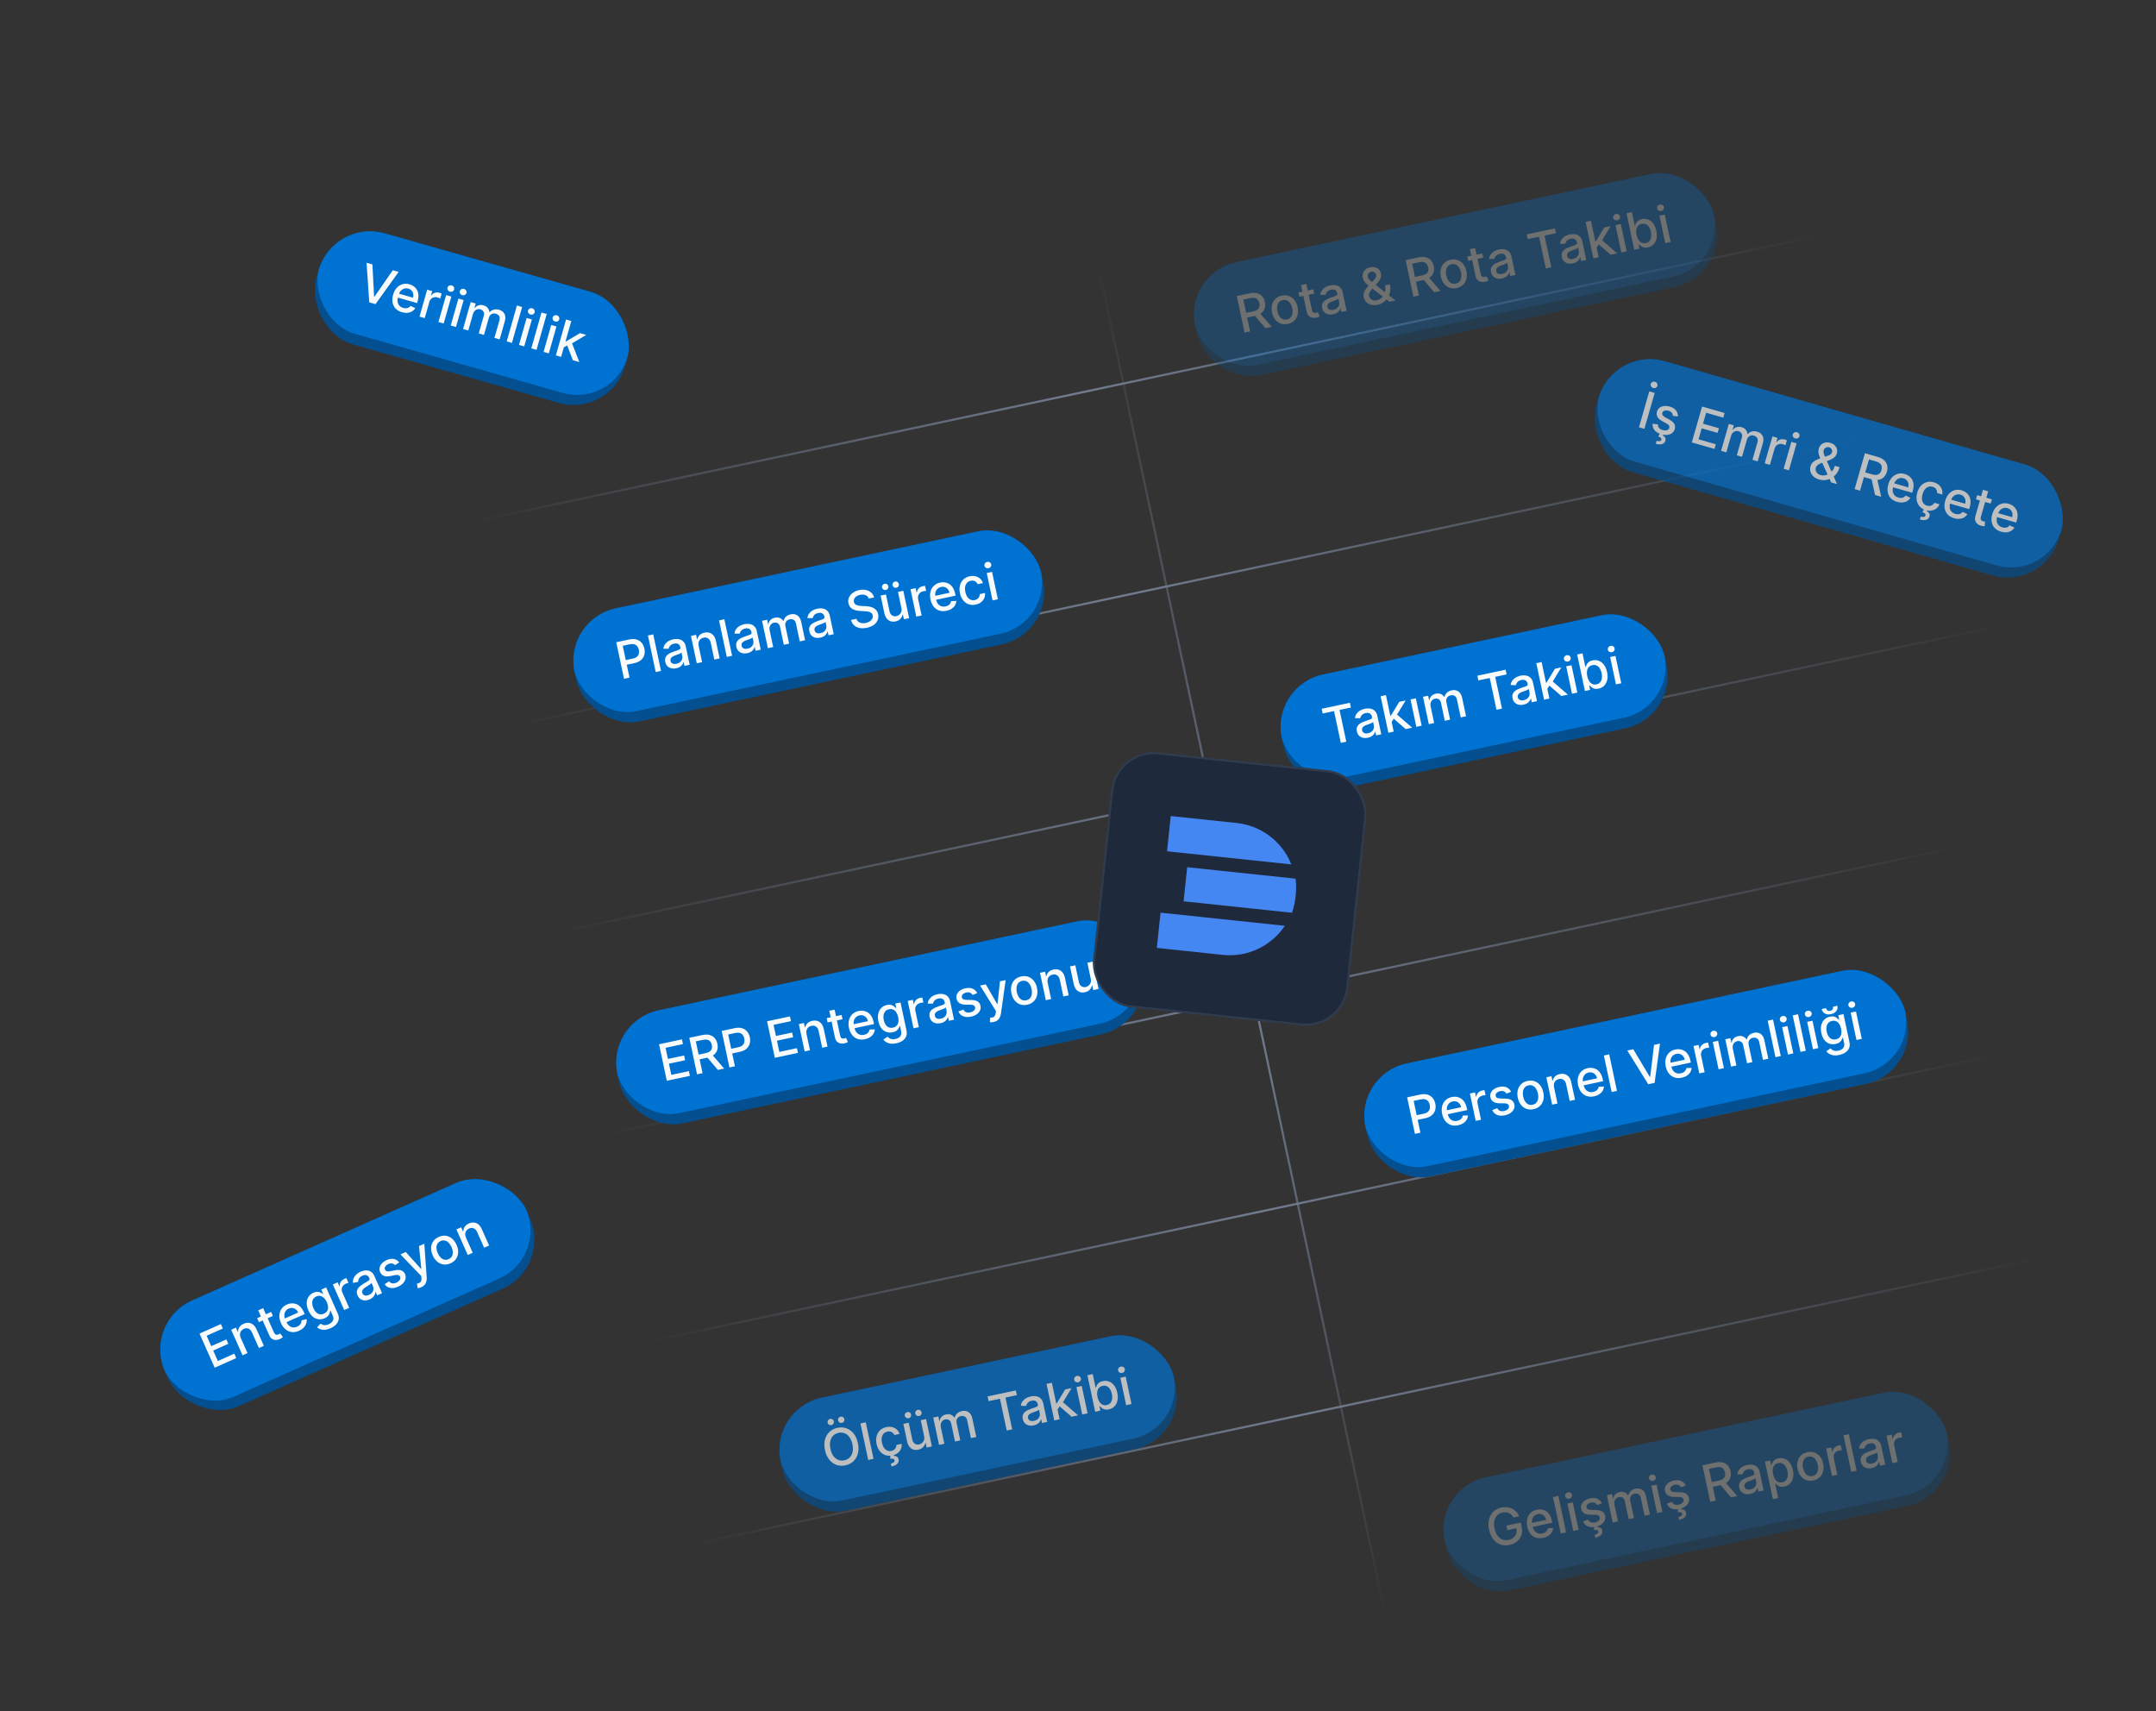 <svg xmlns="http://www.w3.org/2000/svg" xmlns:xlink="http://www.w3.org/1999/xlink" width="1008" height="800" fill="none" xmlns:v="https://vecta.io/nano"><rect width="100%" height="100%" fill="#333333" stroke="none"/><style><![CDATA[.B{fill:#fff}.C{fill:#034f8f}.D{fill:#0072d2}.E{fill:#f8fafc}]]></style><g clip-path="url(#H)"><path stroke="url(#A)" d="M 916.268 395.739 L 280.472 530.882"/><path stroke="url(#B)" d="M 875.518 204.022 L 239.722 339.165"/><path stroke="url(#C)" d="M 855.35 109.141 L 219.554 244.284"/><path stroke="url(#D)" d="M 939.139 291.71 L 260.305 436"/><path stroke="url(#E)" d="M 936.852 492.575 L 301.056 627.718"/><path stroke="url(#F)" d="M 957.02 587.456 L 321.224 722.598"/><path stroke="url(#G)" d="M 512.854 121.111 L 647.997 756.907"/><g clip-path="url(#I)"><rect x="155.816" y="102.264" width="150" height="54" rx="25" transform="rotate(15.868 155.816 102.264)" class="C"/><g clip-path="url(#J)"><rect x="155.816" y="102.264" width="150" height="49" rx="24.5" transform="rotate(15.868 155.816 102.264)" class="D"/><path d="M174.116 123.627l.786 15.003.189.053 8.559-12.346 2.738.779-10.814 15.072-2.927-.832-1.269-18.507 2.738.778zm13.82 22.349c-1.241-.352-2.234-.921-2.979-1.706-.739-.789-1.214-1.736-1.425-2.842-.205-1.109-.121-2.317.25-3.623.367-1.29.93-2.359 1.691-3.206s1.662-1.42 2.688-1.725 2.132-.289 3.301.043c.711.202 1.366.515 1.966.94s1.093.963 1.481 1.617.619 1.425.697 2.316c.079.885-.044 1.898-.368 3.041l-.247.869-10.01-2.846.522-1.836 7.608 2.162c.183-.645.214-1.253.093-1.825s-.375-1.078-.769-1.503c-.387-.423-.898-.725-1.532-.905-.689-.196-1.338-.198-1.948-.005-.603.189-1.121.515-1.553.976-.426.458-.728 1.002-.907 1.63l-.408 1.435c-.239.841-.295 1.599-.167 2.273s.422 1.246.869 1.71c.449.458 1.031.789 1.747.992.465.132.907.187 1.327.165.421-.028.809-.136 1.164-.325s.662-.459.922-.81l2.201 1.077c-.38.631-.884 1.134-1.511 1.512-.62.373-1.331.599-2.133.678-.795.075-1.652-.018-2.57-.279zm8.194 2.055l3.58-12.592 2.369.673-.569 2.001.132.037c.422-.613.978-1.031 1.667-1.254.697-.227 1.414-.236 2.152-.026l.536.17.489.183-.667 2.345c-.09-.056-.257-.135-.499-.24s-.486-.2-.738-.271c-.579-.165-1.13-.189-1.654-.072-.516.113-.967.348-1.352.705s-.653.801-.809 1.348l-2.185 7.69-2.452-.697zm8.86 2.518l3.58-12.592 2.451.697-3.579 12.592-2.452-.697zm5.37-14.183c-.426-.121-.752-.367-.977-.738-.219-.375-.271-.763-.158-1.161.115-.405.363-.707.745-.905.388-.203.796-.244 1.222-.123s.748.37.967.745c.225.371.28.759.165 1.163s-.364.7-.753.903c-.381.199-.785.237-1.211.116zm.379 15.817l3.58-12.592 2.451.697-3.58 12.592-2.451-.697zm5.37-14.183c-.427-.121-.752-.367-.978-.738-.218-.375-.27-.762-.157-1.161.115-.405.363-.706.745-.905.388-.203.795-.244 1.222-.122s.748.369.966.744c.226.371.281.759.166 1.163s-.364.7-.753.903c-.381.199-.785.237-1.211.116zm.379 15.818l3.579-12.593 2.353.669-.582 2.05.155.044c.46-.62 1.043-1.039 1.749-1.257.707-.224 1.477-.219 2.307.018.842.239 1.491.636 1.948 1.191s.731 1.218.809 1.984l.131.038c.492-.587 1.122-.987 1.891-1.199.771-.218 1.61-.198 2.517.06 1.143.324 1.973.947 2.491 1.868s.58 2.105.17 3.548l-2.401 8.444-2.451-.697 2.335-8.214c.242-.853.186-1.536-.17-2.051s-.856-.863-1.501-1.047c-.798-.226-1.488-.157-2.071.209-.581.361-.98.924-1.197 1.689l-2.282 8.026-2.443-.695 2.379-8.37c.195-.683.138-1.293-.171-1.83s-.804-.901-1.487-1.096c-.464-.132-.928-.131-1.392.003-.456.131-.866.377-1.229.741s-.617.831-.779 1.4l-2.207 7.763-2.451-.696zm27.626-10.294l-4.772 16.79-2.451-.697 4.772-16.789 2.451.696zm-1.474 17.727l3.579-12.592 2.451.697-3.579 12.592-2.451-.697zm5.369-14.183c-.426-.121-.752-.367-.977-.739-.219-.375-.271-.762-.158-1.161s.364-.706.745-.904c.388-.203.796-.244 1.222-.123s.749.37.967.745c.225.371.28.759.165 1.163s-.364.7-.752.903c-.382.198-.786.237-1.212.116zm7.603-.275l-4.772 16.789-2.452-.697 4.773-16.789 2.451.697zm-1.475 17.726l3.58-12.592 2.451.697-3.58 12.592-2.451-.697zm5.37-14.183c-.427-.121-.752-.367-.978-.738-.218-.375-.27-.762-.157-1.161.115-.405.363-.706.745-.905.388-.203.795-.244 1.222-.122s.748.369.966.744c.226.371.281.759.166 1.163s-.364.7-.753.903c-.381.199-.785.237-1.211.116zm3.848 12.187l.834-2.997.426.121 6.532-3.902 2.935.834-7.447 4.44-.385-.109-2.895 1.613zm-3.469 3.631l4.772-16.79 2.452.697-4.773 16.789-2.451-.696zm7.952 2.26l-2.808-7.266 2.176-1.234 3.641 9.355-3.009-.855z" class="E"/></g></g><g opacity=".3"><g clip-path="url(#K)"><rect x="553.58" y="127.76" width="248" height="54" rx="25" transform="rotate(348 553.58 127.76)" class="C"/><g clip-path="url(#L)"><rect x="553.58" y="127.76" width="248" height="49" rx="24.5" transform="rotate(348 553.58 127.76)" class="D"/><path d="M581.88 155.482l-3.629-17.074 6.086-1.293c1.323-.281 2.469-.287 3.438-.016.975.269 1.765.76 2.37 1.474.603.708 1.017 1.587 1.24 2.638.222 1.044.198 2.011-.072 2.899-.266.881-.791 1.635-1.576 2.26-.779.625-1.83 1.078-3.153 1.359l-4.61.98-.471-2.218 4.377-.93c.833-.177 1.486-.441 1.957-.791.478-.351.79-.78.938-1.288s.153-1.081.017-1.72c-.137-.645-.38-1.177-.731-1.596-.345-.421-.808-.7-1.389-.838-.577-.144-1.29-.126-2.141.054l-3.234.688 3.159 14.864-2.576.548zm6.791-9.495l5.856 6.806-2.935.624-5.772-6.824 2.851-.606zm13.428 5.467c-1.2.255-2.306.203-3.318-.157s-1.87-.982-2.575-1.867-1.198-1.987-1.479-3.31-.282-2.542.001-3.642.814-2.02 1.592-2.761 1.767-1.238 2.967-1.493 2.307-.203 3.318.157 1.871.985 2.577 1.875 1.2 1.998 1.483 3.327c.281 1.322.279 2.531-.005 3.625s-.816 2.012-1.593 2.753-1.767 1.238-2.968 1.493zm-.436-2.094c.778-.166 1.379-.508 1.803-1.028s.685-1.148.784-1.884c.105-.736.07-1.516-.105-2.338s-.458-1.541-.853-2.172c-.391-.637-.887-1.109-1.487-1.418s-1.289-.379-2.067-.214c-.783.167-1.389.514-1.817 1.04s-.686 1.16-.79 1.902c-.099.735-.062 1.512.112 2.329s.457 1.549.847 2.181.892 1.097 1.491 1.399 1.298.369 2.082.203zm12.388-14.1l.425 2.001-6.994 1.487-.425-2.001 6.994-1.487zm-5.771-1.98l2.493-.53 2.575 12.113c.102.484.252.833.448 1.046s.417.333.664.373c.251.034.512.022.785-.036.2-.042.372-.093.516-.153l.336-.141.888 1.963c-.133.087-.327.186-.582.298-.253.118-.58.222-.979.313-.653.15-1.289.164-1.908.039s-1.158-.404-1.617-.841-.77-1.041-.934-1.814l-2.685-12.63zm15.037 13.69c-.812.173-1.577.179-2.297.018s-1.334-.498-1.841-.994c-.5-.498-.84-1.166-1.018-2.006-.154-.722-.141-1.346.037-1.872s.476-.975.89-1.348.899-.691 1.453-.954 1.126-.495 1.717-.696l1.821-.613c.465-.163.792-.334.98-.514s.251-.419.187-.719l-.013-.058c-.154-.728-.48-1.249-.976-1.562-.491-.314-1.139-.385-1.945-.214-.839.179-1.461.506-1.865.981-.4.468-.644.947-.732 1.436l-2.456-.036c.112-.837.385-1.551.817-2.142.436-.598.981-1.08 1.635-1.446s1.366-.639 2.139-.803c.511-.109 1.066-.163 1.664-.162.603-.006 1.188.096 1.756.306s1.083.575 1.531 1.095c.446.515.769 1.24.967 2.173l1.807 8.504-2.434.517-.372-1.751-.1.022c-.093.356-.267.724-.523 1.104s-.616.726-1.078 1.039-1.046.545-1.751.695zm.116-2.116c.689-.146 1.25-.408 1.681-.784s.736-.813.898-1.306c.167-.5.197-1.003.089-1.509l-.351-1.651c-.07.108-.224.228-.463.36-.235.126-.508.251-.818.375l-.912.342-.746.263c-.47.164-.89.36-1.26.59-.364.228-.636.504-.817.827-.177.316-.218.697-.124 1.142.132.616.459 1.035.982 1.255.522.214 1.135.246 1.841.096zm20.695-2.351c-1.145.243-2.176.245-3.092.004-.911-.242-1.665-.674-2.262-1.297-.599-.628-.995-1.398-1.188-2.309-.148-.695-.135-1.342.04-1.943s.469-1.195.888-1.766.918-1.162 1.496-1.773l2.339-2.527c.401-.405.697-.805.886-1.199.188-.4.228-.853.121-1.359-.085-.4-.339-.747-.762-1.04s-.922-.379-1.5-.257c-.401.086-.733.258-.997.517s-.442.559-.549.901c-.103.336-.119.67-.048 1.004.082.389.271.758.566 1.108.301.348.666.698 1.094 1.048l1.344 1.074 9.943 7.793-2.818.599-8.2-6.317-1.924-1.508c-.595-.477-1.103-.979-1.522-1.506-.416-.533-.697-1.144-.843-1.833-.167-.784-.137-1.516.09-2.198.232-.688.633-1.273 1.205-1.754s1.29-.815 2.157-.999c.878-.187 1.668-.175 2.369.036.706.205 1.288.554 1.748 1.049.464.488.767 1.066.908 1.733.173.811.122 1.571-.151 2.28-.269.702-.701 1.386-1.297 2.053l-2.89 3.254c-.563.631-.924 1.213-1.084 1.747-.155.527-.204.923-.148 1.19.104.489.326.915.664 1.279.345.363.771.621 1.28.774.515.152 1.08.162 1.697.031.634-.135 1.222-.402 1.764-.802.547-.406 1.01-.92 1.389-1.541.385-.622.645-1.325.78-2.109s.108-1.623-.082-2.518l2.251-.478c.234 1.1.307 2.058.218 2.872s-.261 1.49-.515 2.044c-.25.547-.502.987-.756 1.32l-.227.327-.227.327c-.454.706-1.062 1.286-1.826 1.738-.758.452-1.534.762-2.329.931zm16.684-3.799l-3.629-17.073 6.086-1.294c1.323-.281 2.469-.286 3.438-.016.975.269 1.765.76 2.37 1.474.603.708 1.017 1.588 1.24 2.638.222 1.045.198 2.011-.072 2.899-.266.882-.791 1.635-1.576 2.261-.779.624-1.83 1.077-3.153 1.358l-4.61.98-.471-2.217 4.377-.93c.833-.178 1.486-.441 1.957-.791.478-.351.79-.781.938-1.289s.153-1.081.017-1.72c-.137-.645-.38-1.177-.731-1.596-.345-.42-.808-.699-1.389-.837-.577-.145-1.29-.127-2.141.054l-3.234.688 3.159 14.863-2.576.548zm6.791-9.494l5.856 6.806-2.935.624-5.772-6.824 2.851-.606zm13.428 5.466c-1.2.256-2.306.203-3.318-.157s-1.87-.982-2.575-1.866-1.198-1.988-1.479-3.31c-.283-1.329-.282-2.543.001-3.643s.814-2.02 1.592-2.76 1.766-1.238 2.967-1.494 2.306-.202 3.318.158 1.871.985 2.577 1.874 1.2 1.999 1.483 3.327c.281 1.323.279 2.532-.005 3.626s-.816 2.012-1.594 2.752-1.766 1.238-2.967 1.493zm-.436-2.094c.778-.165 1.379-.508 1.803-1.028s.685-1.147.784-1.883c.105-.737.07-1.516-.105-2.339-.173-.817-.458-1.541-.853-2.171-.391-.637-.887-1.11-1.487-1.418s-1.289-.38-2.067-.214-1.389.513-1.818 1.04c-.422.525-.685 1.159-.789 1.901-.099.736-.062 1.512.112 2.329.174.823.457 1.55.847 2.181s.892 1.097 1.491 1.4 1.298.369 2.082.202zm12.388-14.099l.425 2-6.994 1.487-.425-2.001 6.994-1.486zm-5.771-1.98l2.493-.53 2.574 12.113c.103.483.253.832.449 1.046.196.208.417.332.663.373.252.034.513.022.786-.036.2-.043.372-.094.516-.154l.336-.141.888 1.964c-.133.086-.327.185-.582.298s-.58.222-.979.312c-.653.151-1.289.164-1.908.04s-1.158-.405-1.617-.841-.77-1.042-.934-1.814l-2.685-12.63zm15.037 13.69c-.812.172-1.577.178-2.297.017s-1.334-.497-1.841-.994c-.5-.497-.84-1.166-1.018-2.005-.154-.723-.141-1.347.037-1.873s.476-.975.89-1.348.899-.69 1.453-.953 1.126-.495 1.717-.696l1.821-.614c.465-.163.791-.334.98-.513s.251-.419.187-.72l-.013-.058c-.154-.728-.48-1.248-.976-1.561s-1.139-.385-1.945-.214c-.839.178-1.461.505-1.866.98-.4.469-.643.947-.731 1.437l-2.456-.036c.112-.837.385-1.551.817-2.143.436-.598.981-1.08 1.635-1.445.653-.371 1.366-.639 2.139-.803.511-.109 1.066-.163 1.664-.163.603-.006 1.188.097 1.756.307s1.083.574 1.531 1.095c.446.515.769 1.239.967 2.173l1.807 8.503-2.434.518-.372-1.751-.1.021c-.093.357-.267.725-.523 1.105s-.616.726-1.078 1.039-1.046.545-1.751.695zm.116-2.116c.689-.147 1.249-.408 1.681-.784s.736-.813.898-1.307c.167-.5.197-1.003.089-1.508l-.351-1.651c-.07.108-.224.228-.463.36-.235.125-.508.25-.818.374l-.912.342-.746.263c-.47.164-.89.361-1.26.59-.364.229-.636.504-.817.828-.177.316-.218.696-.124 1.141.131.617.459 1.035.982 1.255.521.215 1.135.247 1.841.097zm11.876-16.256l-.472-2.218 13.214-2.808.471 2.217-5.327 1.132L725.285 125l-2.568.546-3.158-14.856-5.318 1.131zm21.135 11.33c-.812.173-1.577.179-2.297.018s-1.334-.498-1.841-.994c-.5-.498-.84-1.166-1.018-2.006-.154-.722-.141-1.346.037-1.872s.476-.975.89-1.348.899-.691 1.453-.954 1.126-.495 1.717-.696l1.821-.613c.465-.163.792-.334.98-.514s.251-.419.187-.719l-.013-.058c-.154-.728-.48-1.249-.976-1.561s-1.139-.386-1.945-.214c-.839.178-1.461.505-1.865.98-.4.468-.644.947-.732 1.436l-2.456-.035c.113-.838.385-1.552.817-2.143.436-.598.981-1.08 1.635-1.446.653-.371 1.366-.639 2.139-.803.511-.108 1.066-.162 1.664-.162.603-.006 1.188.096 1.756.307.573.209 1.083.574 1.531 1.094s.769 1.24.967 2.174l1.807 8.503-2.434.517-.372-1.751-.1.022c-.093.356-.267.725-.523 1.104s-.615.726-1.078 1.04-1.045.544-1.751.694zm.116-2.116c.689-.146 1.25-.407 1.681-.784.437-.377.736-.813.898-1.306.167-.5.197-1.003.089-1.509l-.351-1.65c-.07.107-.224.227-.463.359-.235.126-.508.251-.818.375l-.912.342-.746.263c-.47.164-.89.36-1.26.59-.364.228-.636.504-.817.827-.177.317-.218.697-.124 1.142.132.617.459 1.035.982 1.255.522.214 1.135.246 1.841.096zm10.832-5.047l-.664-3.039.434-.092 3.95-6.503 2.984-.635-4.507 7.406-.392.084-1.805 2.779zm-1.37 4.831l-3.629-17.073 2.493-.53 3.629 17.073-2.493.53zm8.087-1.719l-5.879-5.111 1.347-2.107 7.591 6.568-3.059.65zm4.981-1.059l-2.722-12.804 2.493-.53 2.722 12.805-2.493.529zm-1.883-15.048c-.433.092-.837.027-1.209-.196-.368-.229-.596-.547-.682-.953s-.009-.794.235-1.148c.249-.36.59-.587 1.023-.679s.835-.023 1.203.206c.373.223.603.54.69.952.086.405.005.788-.243 1.149-.245.354-.583.577-1.017.669zm7.929 13.763l-3.629-17.073 2.493-.53 1.348 6.344.15-.031c.088-.298.231-.651.429-1.059s.511-.794.938-1.158 1.038-.638 1.833-.807c1.034-.22 2.012-.155 2.934.195s1.719.968 2.389 1.853c.676.885 1.161 2.019 1.456 3.403s.315 2.619.064 3.707c-.252 1.081-.724 1.975-1.417 2.679s-1.557 1.159-2.591 1.379c-.778.165-1.442.17-1.992.014-.545-.157-.993-.381-1.345-.673s-.633-.556-.841-.797l-.208.044.423 1.993-2.434.517zm1.082-6.921c.191.9.489 1.661.895 2.284s.896 1.073 1.472 1.351c.575.273 1.221.333 1.938.181.745-.158 1.325-.488 1.741-.989.415-.506.678-1.129.789-1.867s.082-1.536-.099-2.392c-.18-.845-.469-1.576-.868-2.194-.393-.62-.883-1.07-1.472-1.352-.583-.282-1.249-.344-2-.185-.722.154-1.294.47-1.715.949-.415.477-.68 1.077-.794 1.798s-.076 1.527.113 2.416zm13.413 3.84l-2.722-12.805 2.493-.529 2.722 12.804-2.493.53zm-1.883-15.048c-.433.092-.836.027-1.209-.196-.368-.23-.596-.547-.682-.953-.087-.411-.009-.794.235-1.148.249-.361.59-.587 1.024-.679s.834-.023 1.202.206c.373.223.603.54.69.951.087.406.005.789-.243 1.15-.244.354-.583.577-1.017.669z" class="E"/></g></g></g><g clip-path="url(#M)"><rect x="263.439" y="289.621" width="223" height="54" rx="25" transform="rotate(348 263.439 289.621)" class="C"/><g clip-path="url(#N)"><rect x="263.439" y="289.621" width="223" height="49" rx="24.5" transform="rotate(348 263.439 289.621)" class="D"/><path d="M291.74 317.343l-3.629-17.073 6.085-1.294c1.329-.282 2.48-.274 3.456.024s1.769.82 2.381 1.567 1.027 1.635 1.249 2.68.204 2.042-.056 2.974c-.257.926-.772 1.727-1.546 2.403-.77.669-1.816 1.144-3.139 1.425l-4.185.889-.464-2.184 3.952-.84c.839-.178 1.489-.467 1.95-.867.46-.406.758-.888.895-1.445s.137-1.159 0-1.804-.381-1.191-.732-1.639-.82-.758-1.408-.929c-.583-.173-1.302-.168-2.158.014l-3.235.687 3.16 14.864-2.576.548zm13.679-20.752l3.629 17.073-2.492.53-3.629-17.074 2.492-.529zm10.769 15.851c-.811.173-1.577.179-2.296.018s-1.335-.498-1.841-.994c-.501-.498-.84-1.166-1.019-2.005-.153-.723-.141-1.347.038-1.873s.475-.975.89-1.348.899-.691 1.453-.954 1.126-.495 1.716-.696l1.822-.613c.465-.163.791-.334.98-.514s.25-.419.187-.719l-.013-.058c-.155-.728-.48-1.249-.976-1.561s-1.14-.386-1.945-.214c-.84.178-1.461.505-1.866.98-.4.468-.644.947-.731 1.436l-2.456-.035c.112-.838.384-1.552.816-2.143.437-.598.982-1.08 1.636-1.446s1.366-.638 2.138-.803c.512-.108 1.067-.162 1.665-.162.603-.006 1.188.096 1.756.307s1.083.574 1.53 1.094.769 1.24.968 2.174l1.807 8.503-2.434.517-.372-1.75-.1.021c-.093.356-.267.725-.524 1.104s-.615.726-1.077 1.04-1.046.544-1.752.694zm.117-2.116c.689-.146 1.249-.407 1.68-.784.437-.377.737-.813.899-1.306.167-.5.196-1.003.089-1.509l-.351-1.65c-.07.107-.225.227-.464.36-.234.125-.507.25-.818.374l-.911.342-.746.263c-.471.164-.891.36-1.26.59s-.636.504-.818.827c-.176.317-.217.697-.123 1.142.131.617.458 1.035.981 1.255.522.214 1.136.246 1.842.096zm10.339-8.349l1.616 7.603-2.493.53-2.722-12.805 2.393-.508.443 2.084.158-.034c.151-.741.496-1.383 1.037-1.928s1.3-.921 2.261-1.125c.873-.186 1.676-.165 2.41.062s1.356.653 1.869 1.294.883 1.488 1.107 2.544l1.732 8.144-2.493.53-1.668-7.844c-.197-.929-.593-1.602-1.187-2.022s-1.316-.548-2.161-.369c-.578.123-1.066.358-1.463.703-.391.345-.666.787-.824 1.326-.154.532-.159 1.137-.015 1.815zm12.017-12.452l3.629 17.073-2.493.53-3.629-17.073 2.493-.53zm10.769 15.852c-.811.172-1.577.178-2.296.017s-1.335-.497-1.841-.994-.84-1.166-1.019-2.005c-.153-.723-.141-1.347.038-1.873s.475-.975.89-1.348.898-.69 1.452-.953 1.127-.495 1.717-.696l1.821-.614c.465-.163.792-.334.98-.513s.251-.42.187-.72l-.012-.058c-.155-.728-.48-1.248-.977-1.561-.491-.314-1.139-.385-1.945-.214-.839.178-1.461.505-1.865.98-.4.469-.644.947-.732 1.436l-2.456-.035c.113-.837.385-1.552.817-2.143.436-.598.982-1.08 1.636-1.445.653-.372 1.366-.639 2.138-.803.511-.109 1.066-.163 1.665-.163.603-.006 1.188.096 1.755.307.573.209 1.084.574 1.531 1.095.447.515.769 1.239.967 2.173l1.808 8.503-2.434.517-.372-1.75-.101.021c-.092.357-.267.725-.523 1.105s-.615.726-1.077 1.039-1.046.545-1.752.695zm.117-2.116c.689-.147 1.249-.408 1.68-.784.437-.378.736-.813.899-1.307.167-.5.196-1.003.089-1.509l-.351-1.65c-.07.108-.225.228-.464.36-.235.125-.507.25-.818.374l-.912.342-.745.263c-.471.164-.891.361-1.26.59s-.637.504-.818.827c-.177.317-.218.697-.123 1.142.131.617.458 1.035.981 1.255s1.136.247 1.842.097zm9.462-.217l-2.722-12.805 2.393-.508.443 2.084.158-.034c.117-.762.436-1.405.958-1.928.521-.529 1.204-.884 2.048-1.063.856-.182 1.616-.134 2.279.143.668.276 1.216.735 1.643 1.376l.133-.028c.16-.749.531-1.397 1.112-1.945s1.33-.927 2.253-1.123c1.161-.247 2.186-.084 3.075.488s1.496 1.59 1.808 3.057l1.825 8.586-2.492.53-1.776-8.353c-.184-.867-.554-1.445-1.109-1.733s-1.16-.364-1.816-.224c-.811.172-1.389.556-1.733 1.152s-.435 1.275-.269 2.053l1.734 8.161-2.484.528-1.809-8.511c-.148-.695-.483-1.207-1.007-1.538s-1.132-.421-1.827-.273c-.472.1-.882.318-1.229.653-.342.328-.589.738-.74 1.229s-.157 1.024-.035 1.602l1.679 7.895-2.493.529zm24.534-4.918c-.811.172-1.577.178-2.297.017s-1.334-.497-1.84-.994-.841-1.166-1.019-2.005c-.154-.723-.141-1.347.038-1.873s.475-.975.889-1.348.899-.69 1.453-.953 1.126-.495 1.717-.696l1.821-.614c.465-.163.792-.334.98-.513s.251-.419.187-.72l-.012-.058c-.155-.728-.481-1.248-.977-1.561s-1.139-.385-1.945-.214c-.839.178-1.461.505-1.865.98-.4.469-.644.947-.732 1.437l-2.456-.036c.113-.837.385-1.551.817-2.143.436-.598.982-1.08 1.636-1.445.653-.371 1.366-.639 2.138-.803.511-.109 1.066-.163 1.665-.163.602-.006 1.188.097 1.755.307.573.209 1.084.574 1.531 1.095.446.515.769 1.239.967 2.173l1.808 8.503-2.434.518-.373-1.751-.1.021c-.092.357-.267.725-.523 1.105s-.615.726-1.077 1.039-1.046.545-1.752.695zm.117-2.116c.689-.147 1.249-.408 1.68-.784.437-.378.736-.813.899-1.307.166-.5.196-1.003.089-1.508l-.351-1.651c-.07.108-.225.228-.464.36-.235.125-.507.25-.818.374l-.912.342-.746.263c-.47.164-.89.361-1.259.59s-.637.504-.818.828c-.177.316-.218.696-.123 1.141.131.617.458 1.035.981 1.255.522.215 1.136.247 1.842.097zm22.511-16.147c-.257-.77-.754-1.304-1.49-1.6-.738-.302-1.597-.349-2.575-.141-.7.148-1.282.388-1.746.719-.465.326-.799.71-1.001 1.154-.197.437-.245.897-.142 1.381.086.406.255.736.507.99s.562.447.916.581c.358.127.732.219 1.122.275l1.109.096 1.759.079c.573.017 1.17.079 1.791.185s1.216.294 1.784.562 1.061.646 1.478 1.133c.422.485.715 1.111.878 1.878.206.967.138 1.879-.202 2.735s-.93 1.601-1.782 2.235-1.938 1.091-3.272 1.375c-1.278.272-2.427.304-3.447.097s-1.873-.627-2.559-1.26-1.168-1.465-1.443-2.482l2.585-.549c.181.606.49 1.078.928 1.415.442.33.959.536 1.552.62.597.076 1.226.044 1.887-.097.729-.154 1.352-.406 1.87-.754.523-.355.905-.773 1.145-1.254.24-.487.3-1.008.182-1.564-.108-.506-.34-.889-.698-1.15-.352-.262-.794-.447-1.328-.554s-1.116-.178-1.761-.209l-2.135-.122c-1.446-.081-2.646-.399-3.6-.951-.948-.554-1.549-1.425-1.802-2.614-.209-.984-.125-1.899.253-2.746s.979-1.571 1.804-2.17c.824-.605 1.809-1.029 2.954-1.273 1.156-.245 2.218-.259 3.188-.041.976.216 1.795.626 2.457 1.229.662.597 1.101 1.352 1.318 2.264l-2.484.528zm15.254 4.364l-1.593-7.494 2.501-.532 2.722 12.805-2.451.521-.472-2.218-.133.029c-.149.746-.501 1.416-1.054 2.01-.549.587-1.304.983-2.266 1.187-.822.175-1.589.149-2.299-.077-.706-.234-1.316-.67-1.829-1.311-.508-.641-.875-1.49-1.099-2.546l-1.731-8.144 2.492-.53 1.668 7.845c.185.872.575 1.515 1.168 1.93s1.276.539 2.049.374c.467-.099.906-.314 1.318-.646.417-.332.728-.767.933-1.305.211-.538.236-1.171.076-1.898zm-7.255-8.391c-.395.084-.77.013-1.126-.213-.357-.232-.577-.54-.658-.924-.089-.416-.015-.795.22-1.136s.551-.552.945-.636c.417-.089.794-.024 1.131.195s.558.535.647.952c.081.383.011.753-.209 1.107-.217.348-.534.567-.95.655zm4.901-1.042c-.394.084-.769.013-1.125-.213-.358-.232-.577-.54-.658-.924-.089-.416-.016-.795.22-1.135s.55-.553.945-.637c.417-.089.794-.024 1.131.195s.558.535.646.952c.082.383.012.753-.209 1.107-.216.348-.533.567-.95.655zm9.333 13.5l-2.722-12.805 2.409-.512.433 2.034.133-.028c.087-.739.383-1.368.888-1.888.51-.527 1.14-.87 1.89-1.029l.554-.1.517-.067.507 2.384c-.106-.006-.29.001-.553.022s-.524.05-.779.105c-.589.125-1.088.362-1.496.71-.404.341-.692.76-.866 1.256-.175.49-.203 1.013-.085 1.569l1.662 7.819-2.492.53zm14.125-2.732c-1.262.268-2.406.229-3.432-.116-1.021-.352-1.884-.967-2.588-1.846-.699-.885-1.19-1.992-1.472-3.32-.279-1.312-.28-2.52-.004-3.624.282-1.106.805-2.033 1.57-2.782s1.749-1.252 2.939-1.505c.722-.154 1.448-.183 2.177-.088s1.417.341 2.064.737 1.215.971 1.699 1.722c.484.745.849 1.698 1.096 2.86l.188.883-10.179 2.164-.397-1.867 7.737-1.645c-.14-.656-.397-1.208-.771-1.657-.375-.455-.836-.778-1.382-.97s-1.133-.221-1.778-.083c-.7.148-1.275.451-1.724.906-.445.449-.751.979-.917 1.589-.162.604-.175 1.225-.04 1.865l.31 1.458c.182.856.487 1.552.915 2.089s.956.903 1.568 1.104 1.28.216 2.008.061c.472-.1.889-.258 1.25-.474.359-.222.652-.499.877-.832s.371-.715.436-1.147l2.45-.076c-.042.735-.251 1.416-.629 2.042-.374.62-.897 1.152-1.569 1.597-.668.438-1.469.756-2.402.955zm13.653-2.902c-1.24.263-2.366.209-3.38-.162-1.01-.378-1.86-1.013-2.549-1.906s-1.171-1.982-1.444-3.266c-.276-1.301-.275-2.5.002-3.599s.8-2.032 1.57-2.782 1.758-1.254 2.964-1.51c.972-.207 1.878-.21 2.716-.011s1.557.564 2.161 1.109c.61.544 1.05 1.238 1.322 2.08l-2.426.516c-.261-.572-.676-1.024-1.246-1.356s-1.244-.415-2.039-.246c-.695.148-1.264.46-1.709.938-.44.471-.733 1.074-.879 1.808-.147.728-.124 1.548.07 2.459.198.934.511 1.71.939 2.328s.939 1.058 1.535 1.32c.602.261 1.255.317 1.961.167.473-.1.882-.277 1.229-.531.351-.261.623-.583.814-.966.197-.385.3-.819.307-1.303l2.426-.515c.087.847-.025 1.643-.337 2.389s-.807 1.385-1.483 1.918-1.513.906-2.524 1.121zm7.871-1.943l-2.722-12.805 2.493-.53 2.721 12.805-2.492.53zm-1.883-15.049c-.434.093-.837.027-1.209-.196-.369-.229-.596-.547-.682-.953s-.009-.793.235-1.147c.249-.361.59-.588 1.023-.68s.835-.023 1.203.206c.373.223.603.54.69.952.086.405.005.789-.244 1.149-.244.354-.583.577-1.016.669z" class="E"/></g></g><g clip-path="url(#O)"><rect x="283.453" y="477.566" width="250" height="54" rx="25" transform="rotate(348 283.453 477.566)" class="C"/><g clip-path="url(#P)"><rect x="283.453" y="477.566" width="250" height="49" rx="24.5" transform="rotate(348 283.453 477.566)" class="D"/><path d="M311.753 505.288l-3.629-17.073 10.704-2.275.472 2.217-8.128 1.728 1.105 5.202 7.57-1.609.47 2.209-7.57 1.609 1.111 5.227 8.228-1.749.471 2.218-10.804 2.296zm14.145-3.006l-3.629-17.074 6.086-1.293c1.323-.281 2.469-.287 3.438-.016.975.269 1.765.76 2.37 1.474.603.708 1.017 1.587 1.24 2.638.222 1.044.198 2.011-.072 2.899-.266.881-.791 1.635-1.576 2.26-.779.625-1.83 1.078-3.153 1.359l-4.61.98-.471-2.218 4.377-.93c.833-.177 1.486-.441 1.957-.791.478-.351.79-.78.938-1.288s.153-1.081.017-1.72c-.137-.645-.38-1.177-.731-1.596-.345-.421-.808-.7-1.389-.838-.577-.144-1.29-.126-2.141.055l-3.234.687 3.159 14.864-2.576.548zm6.791-9.495l5.856 6.806-2.935.624-5.772-6.824 2.851-.606zm8.34 6.278l-3.629-17.073 6.086-1.293c1.328-.283 2.48-.275 3.455.023s1.769.821 2.381 1.568c.611.742 1.027 1.635 1.249 2.68s.205 2.041-.056 2.974c-.256.926-.772 1.726-1.546 2.402-.77.669-1.816 1.144-3.138 1.425l-4.185.89-.465-2.184 3.952-.84c.839-.179 1.489-.468 1.95-.868.46-.405.758-.887.895-1.445s.137-1.159 0-1.803-.381-1.192-.731-1.64-.821-.758-1.409-.929-1.302-.168-2.158.014l-3.234.688 3.159 14.864-2.576.547zm21.229-4.512l-3.629-17.073 10.704-2.275.471 2.217-8.128 1.728 1.106 5.202 7.569-1.609.47 2.209-7.57 1.609 1.112 5.227 8.228-1.749.471 2.218-10.804 2.296zm14.821-11.097l1.616 7.603-2.492.53-2.722-12.805 2.393-.508.443 2.084.158-.034c.15-.741.496-1.383 1.037-1.928s1.299-.921 2.261-1.125c.873-.186 1.676-.165 2.409.062s1.356.653 1.87 1.293.882 1.489 1.107 2.545l1.731 8.144-2.492.53-1.668-7.844c-.197-.929-.593-1.602-1.188-2.022s-1.316-.548-2.16-.369c-.578.123-1.066.358-1.463.703-.391.345-.666.787-.825 1.326-.154.532-.159 1.137-.015 1.815zm16.41-8.925l.425 2.001-6.994 1.487-.426-2.001 6.995-1.487zm-5.771-1.979l2.492-.53 2.575 12.113c.103.483.253.832.449 1.046.195.208.416.332.663.373.251.034.513.022.785-.036.2-.043.373-.094.517-.154l.336-.141.887 1.964c-.132.086-.326.185-.581.297-.254.118-.58.223-.979.313-.654.151-1.29.164-1.909.04s-1.157-.405-1.616-.842-.77-1.041-.935-1.814l-2.684-12.629zm16.686 13.313c-1.262.268-2.406.229-3.432-.116-1.021-.352-1.884-.967-2.588-1.846-.699-.885-1.19-1.992-1.472-3.32-.279-1.312-.28-2.52-.004-3.624.282-1.106.805-2.033 1.57-2.782s1.749-1.252 2.939-1.505c.722-.154 1.448-.183 2.177-.088s1.417.341 2.064.737 1.215.971 1.699 1.722c.484.745.849 1.698 1.096 2.86l.188.884-10.179 2.163-.397-1.867 7.737-1.645c-.14-.655-.397-1.208-.771-1.657-.375-.455-.836-.778-1.382-.97s-1.133-.22-1.778-.083c-.7.148-1.275.451-1.724.906-.445.449-.751.979-.917 1.589-.162.604-.175 1.225-.04 1.865l.311 1.458c.181.856.486 1.552.914 2.089s.956.903 1.568 1.104 1.28.216 2.008.061c.472-.1.889-.258 1.25-.474.359-.222.652-.499.877-.832s.371-.715.436-1.147l2.45-.076c-.042.735-.251 1.416-.629 2.042-.374.62-.897 1.152-1.569 1.597-.668.438-1.469.756-2.402.955zm14.65 1.913c-1.017.216-1.92.269-2.711.158-.785-.112-1.454-.338-2.009-.679s-1.001-.749-1.34-1.223l1.955-1.339c.202.213.457.429.765.648.314.223.709.386 1.184.489s1.065.078 1.754-.068c.945-.201 1.677-.598 2.196-1.19s.673-1.38.461-2.381l-.535-2.517-.159.033c-.092.304-.244.653-.457 1.047-.207.393-.529.763-.966 1.112s-1.047.606-1.831.772c-1.012.215-1.973.173-2.885-.127-.908-.307-1.696-.874-2.366-1.702-.665-.834-1.142-1.932-1.432-3.294s-.307-2.578-.052-3.648c.26-1.072.741-1.953 1.442-2.642.701-.695 1.565-1.152 2.593-1.37.795-.169 1.465-.172 2.011-.009.545.157.99.382 1.337.674s.632.554.839.789l.183-.039-.441-2.076 2.442-.519 2.782 13.088c.234 1.101.171 2.058-.191 2.872s-.942 1.484-1.742 2.009c-.795.523-1.737.901-2.827 1.132zm-1.582-7.322c.717-.153 1.287-.448 1.711-.887.428-.445.703-1.009.825-1.691.127-.689.096-1.476-.092-2.359-.183-.862-.472-1.593-.867-2.195s-.879-1.033-1.451-1.294c-.574-.268-1.225-.324-1.953-.169-.751.159-1.334.487-1.752.982s-.685 1.093-.801 1.808c-.109.715-.077 1.481.097 2.298.178.839.462 1.548.853 2.127s.873.994 1.449 1.243c.581.248 1.241.294 1.981.137zm9.625.315l-2.722-12.805 2.409-.512.433 2.034.133-.028c.087-.739.383-1.368.888-1.888.51-.526 1.14-.87 1.89-1.029l.554-.1.517-.067.507 2.385c-.106-.007-.29 0-.553.021s-.523.051-.779.105c-.589.125-1.088.362-1.496.71-.404.341-.692.76-.866 1.256-.174.49-.203 1.013-.085 1.569l1.663 7.819-2.493.53zm12.682-2.399c-.812.172-1.577.178-2.297.017s-1.334-.497-1.841-.994c-.5-.497-.84-1.166-1.018-2.005-.154-.723-.141-1.347.037-1.873s.476-.975.89-1.348.899-.69 1.453-.953 1.126-.495 1.717-.696l1.821-.614c.465-.163.792-.334.98-.513s.251-.419.187-.719l-.013-.059c-.154-.728-.48-1.248-.976-1.561s-1.139-.385-1.945-.214c-.839.178-1.461.505-1.865.98-.4.469-.644.948-.732 1.437l-2.456-.036c.113-.837.385-1.551.817-2.143.436-.598.981-1.08 1.635-1.445.653-.371 1.366-.639 2.139-.803.511-.109 1.066-.163 1.664-.162.603-.007 1.188.096 1.756.306s1.083.574 1.531 1.095c.446.515.769 1.239.967 2.173l1.807 8.503-2.434.518-.372-1.751-.1.021c-.093.357-.267.725-.523 1.105s-.615.726-1.078 1.039-1.045.545-1.751.695zm.116-2.116c.689-.147 1.25-.408 1.681-.784.437-.378.736-.813.898-1.307.167-.5.197-1.003.089-1.508l-.351-1.651c-.07.108-.224.228-.463.36-.235.125-.508.25-.818.374l-.912.342-.746.263c-.47.164-.89.361-1.26.59-.364.229-.636.505-.817.828-.177.316-.218.697-.124 1.141.132.617.459 1.035.982 1.255s1.135.247 1.841.097zm17.001-11.935l-2.175.881c-.156-.269-.364-.512-.625-.73s-.574-.375-.954-.468-.828-.086-1.345.024c-.706.15-1.261.434-1.666.851-.407.412-.557.865-.452 1.36.091.428.323.738.695.932s.929.299 1.67.316l2.134.035c1.236.022 2.203.254 2.902.699s1.144 1.118 1.336 2.024c.163.767.086 1.498-.231 2.193-.313.688-.827 1.285-1.545 1.792-.711.506-1.584.868-2.617 1.088-1.434.305-2.669.248-3.705-.171s-1.779-1.182-2.226-2.272l2.332-.878c.283.596.693 1.005 1.228 1.228.534.218 1.176.247 1.927.087.817-.173 1.434-.481 1.851-.924.416-.449.571-.921.466-1.415-.085-.4-.307-.705-.665-.913-.352-.21-.849-.319-1.49-.328l-2.268-.015c-1.253-.018-2.229-.264-2.928-.737-.693-.474-1.136-1.167-1.33-2.078-.161-.756-.09-1.462.212-2.119s.791-1.223 1.469-1.698 1.495-.823 2.456-1.027c1.384-.294 2.537-.226 3.459.206.922.425 1.616 1.111 2.085 2.057zm7.644 13.51c-.373.079-.718.121-1.037.125s-.558-.004-.722-.038l.166-2.17c.481.025.898-.009 1.251-.101s.637-.292.856-.6c.225-.309.383-.77.474-1.382l.127-.915-7.442-11.976 2.668-.567 5.355 9.248.133-.029L467.5 458.8l2.676-.569-2.192 15.636c-.103.718-.294 1.349-.574 1.89-.279.547-.655.993-1.127 1.338s-1.054.59-1.743.736zm15.713-8.088c-1.2.255-2.306.202-3.318-.158s-1.87-.982-2.575-1.866-1.198-1.988-1.479-3.31c-.282-1.329-.282-2.543.001-3.643s.814-2.02 1.592-2.76 1.767-1.238 2.967-1.493 2.307-.203 3.318.157 1.871.985 2.577 1.874 1.2 1.999 1.483 3.327.279 2.532-.005 3.626-.815 2.012-1.593 2.752-1.767 1.238-2.968 1.494zm-.436-2.095c.778-.165 1.379-.508 1.803-1.028s.685-1.147.784-1.883c.105-.737.07-1.516-.105-2.339-.173-.817-.458-1.541-.853-2.171-.391-.637-.887-1.11-1.487-1.418s-1.288-.38-2.067-.214-1.389.513-1.817 1.04-.686 1.159-.79 1.901c-.099.736-.062 1.512.112 2.329.175.823.457 1.55.847 2.181s.892 1.097 1.491 1.4 1.298.369 2.082.202zm10.009-8.157l1.616 7.603-2.492.53-2.722-12.805 2.392-.508.443 2.084.159-.034c.15-.741.496-1.383 1.036-1.928.546-.546 1.3-.921 2.262-1.126.872-.185 1.675-.164 2.409.063.733.222 1.356.653 1.87 1.293s.882 1.489 1.107 2.545l1.731 8.144-2.493.53-1.667-7.845c-.197-.928-.593-1.602-1.188-2.021-.596-.425-1.316-.548-2.161-.369-.578.123-1.065.358-1.462.703s-.667.787-.825 1.326c-.154.532-.159 1.137-.015 1.815zm20.137-1.884l-1.593-7.494 2.5-.532 2.722 12.805-2.451.521-.471-2.218-.133.029c-.15.746-.501 1.416-1.054 2.01-.549.587-1.305.983-2.266 1.187-.823.175-1.589.149-2.299-.077-.706-.234-1.316-.67-1.83-1.31-.508-.642-.874-1.49-1.099-2.546l-1.731-8.145 2.493-.53 1.667 7.845c.186.872.575 1.516 1.168 1.93s1.277.539 2.049.374c.467-.099.906-.314 1.318-.646.417-.332.728-.767.934-1.305s.236-1.171.076-1.898z" class="E"/></g></g><g clip-path="url(#Q)"><rect x="66.928" y="618.215" width="185" height="54" rx="25" transform="rotate(336 66.928 618.215)" class="C"/><g clip-path="url(#R)"><rect x="66.928" y="618.215" width="185" height="49" rx="24.5" transform="rotate(336 66.928 618.215)" class="D"/><path d="M100.372 639.446l-7.099-15.945 9.997-4.451.922 2.071-7.591 3.38 2.163 4.858 7.07-3.147.918 2.063-7.069 3.147 2.173 4.882 7.685-3.421.922 2.071-10.091 4.492zm12.191-13.935l3.161 7.1-2.328 1.037-5.324-11.959 2.234-.995.867 1.946.148-.066c-.007-.755.197-1.456.613-2.101.421-.648 1.08-1.171 1.978-1.571.815-.363 1.605-.509 2.37-.44s1.462.357 2.097.877 1.173 1.272 1.612 2.258l3.387 7.607-2.328 1.036-3.262-7.326c-.386-.867-.913-1.444-1.582-1.731s-1.401-.262-2.19.089c-.54.24-.968.571-1.285.992-.311.418-.488.907-.531 1.468-.04.552.081 1.145.363 1.779zm14.195-12.142l.832 1.869-6.533 2.908-.832-1.869 6.533-2.908zm-6.056-.737l2.328-1.036 5.036 11.313c.202.451.42.761.657.93.234.163.476.238.726.227.253-.02.506-.086.761-.199.187-.083.344-.169.473-.257l.299-.208 1.277 1.736c-.112.112-.281.249-.507.412s-.521.338-.893.509c-.608.283-1.227.429-1.858.436s-1.217-.155-1.756-.487-.97-.859-1.292-1.58l-5.251-11.796zm19.089 9.553c-1.178.525-2.305.725-3.381.601-1.072-.132-2.044-.555-2.915-1.268-.868-.721-1.578-1.701-2.131-2.942-.545-1.225-.797-2.406-.757-3.544.046-1.14.365-2.155.957-3.047.597-.894 1.451-1.588 2.562-2.083.675-.3 1.378-.48 2.111-.539s1.457.039 2.173.292 1.39.697 2.02 1.331c.628.628 1.184 1.485 1.667 2.569l.367.826-9.507 4.232-.776-1.744 7.225-3.217c-.272-.612-.639-1.099-1.098-1.46-.462-.367-.98-.587-1.554-.661-.569-.077-1.154.019-1.756.287-.654.291-1.154.706-1.498 1.246-.342.531-.531 1.113-.567 1.744-.033.625.084 1.235.349 1.832l.607 1.363c.356.799.799 1.417 1.329 1.852s1.122.685 1.763.755c.638.064 1.297-.055 1.977-.358.441-.197.816-.438 1.124-.724.305-.292.534-.624.685-.996s.214-.776.188-1.212l2.38-.584c.113.727.049 1.436-.19 2.128-.237.683-.638 1.313-1.203 1.888-.562.567-1.279 1.045-2.151 1.433zm14.728-1.174c-.95.423-1.823.662-2.619.718s-1.493-.029-2.106-.247-1.135-.524-1.566-.917l1.634-1.716c.242.166.536.324.883.474.354.154.774.231 1.26.232.491-.001 1.058-.144 1.702-.431.882-.393 1.516-.933 1.9-1.62s.372-1.491-.044-2.425l-1.047-2.351-.148.066c-.027.316-.103.689-.229 1.119s-.359.856-.714 1.288-.899.81-1.631 1.136c-.944.421-1.894.579-2.848.475-.951-.111-1.841-.502-2.668-1.172-.824-.678-1.519-1.653-2.085-2.924s-.837-2.458-.81-3.558.319-2.064.862-2.884 1.291-1.452 2.251-1.879c.742-.331 1.397-.473 1.965-.427.565.04 1.048.167 1.448.381s.733.411.984.597l.171-.076-.863-1.939 2.281-1.015 5.443 12.224c.457 1.027.594 1.977.41 2.849s-.613 1.647-1.287 2.327-1.512 1.242-2.529 1.695zm-3.07-6.833c.669-.299 1.166-.706 1.489-1.223.326-.525.478-1.134.456-1.826-.02-.701-.213-1.464-.581-2.289-.358-.804-.793-1.46-1.304-1.966s-1.075-.828-1.689-.965-1.265-.061-1.945.241c-.701.312-1.204.754-1.51 1.325s-.443 1.212-.407 1.935c.042.722.232 1.465.572 2.228.349.783.775 1.418 1.277 1.903s1.061.791 1.676.915 1.275.029 1.966-.278zm9.48-1.693l-5.324-11.959 2.25-1.002.846 1.9.124-.056c-.068-.741.09-1.418.476-2.031.389-.621.934-1.088 1.635-1.4l.521-.213.492-.172.992 2.226c-.105.016-.284.061-.537.137-.255.07-.502.158-.74.264-.551.245-.989.58-1.316 1.006-.324.417-.519.887-.586 1.408s.012 1.033.244 1.552l3.251 7.303-2.328 1.037zm11.906-4.984c-.758.338-1.505.503-2.243.495s-1.408-.209-2.007-.59c-.593-.382-1.064-.966-1.413-1.749-.301-.675-.418-1.288-.353-1.84s.262-1.053.59-1.503.736-.863 1.223-1.235.999-.719 1.534-1.038l1.654-.979c.421-.256.705-.491.852-.706s.158-.462.034-.742l-.025-.055c-.302-.68-.729-1.121-1.28-1.324-.545-.205-1.194-.14-1.947.195-.783.349-1.324.798-1.62 1.347-.294.541-.433 1.06-.417 1.557l-2.41.476c-.064-.842.054-1.598.353-2.266.303-.676.736-1.26 1.3-1.754s1.203-.909 1.924-1.23c.478-.213 1.009-.381 1.595-.505.588-.131 1.182-.153 1.781-.065s1.179.337 1.725.753c.544.411 1.01 1.052 1.398 1.924l3.536 7.942-2.274 1.012-.728-1.635-.093.042c-.017.368-.111.764-.282 1.189s-.451.838-.838 1.24-.91.751-1.569 1.044zm-.326-2.094c.644-.286 1.137-.658 1.481-1.116s.551-.948.607-1.465c.059-.524-.016-1.022-.227-1.494l-.686-1.542c-.046.12-.172.27-.379.449-.203.171-.444.35-.722.536l-.821.524-.675.412c-.426.259-.796.538-1.109.84s-.518.625-.628.979c-.107.346-.068.727.117 1.142.256.576.663.917 1.221 1.024.555.101 1.162.005 1.821-.289zm14.147-15.208l-1.943 1.313c-.209-.23-.463-.425-.764-.583-.295-.161-.639-.248-1.03-.26s-.828.089-1.311.303c-.659.294-1.143.687-1.453 1.179s-.364.962-.159 1.424c.178.399.469.655.874.768s.971.099 1.699-.039l2.094-.41c1.214-.235 2.209-.208 2.984.081s1.352.856 1.728 1.702c.319.717.396 1.448.23 2.193-.162.738-.542 1.429-1.138 2.074s-1.369 1.179-2.334 1.609c-1.34.596-2.559.797-3.66.603-1.102-.2-1.985-.786-2.649-1.76l2.098-1.344c.401.524.887.84 1.457.947.568.101 1.202-.004 1.903-.316.763-.339 1.302-.769 1.618-1.289s.367-1.019.161-1.481c-.166-.374-.446-.625-.839-.755s-.897-.135-1.526-.011l-2.222.457c-1.229.243-2.235.206-3.017-.112-.776-.319-1.354-.905-1.733-1.756-.315-.706-.392-1.412-.234-2.117s.521-1.36 1.084-1.966 1.292-1.116 2.19-1.515c1.292-.576 2.434-.748 3.426-.518s1.812.751 2.466 1.579zm10.286 11.625c-.347.155-.677.268-.988.338s-.546.112-.714.113l-.289-2.158c.477-.075.877-.194 1.203-.358s.563-.418.713-.765c.156-.349.214-.833.176-1.45l-.066-.922-9.769-10.167 2.491-1.109 7.161 7.932.124-.055-1.103-10.63 2.499-1.112 1.107 15.749c.049.725-.007 1.381-.168 1.969-.159.593-.434 1.107-.825 1.543s-.908.796-1.552 1.082zm13.689-11.179c-1.121.5-2.214.678-3.279.536s-2.033-.571-2.906-1.29-1.585-1.695-2.135-2.93c-.553-1.241-.805-2.428-.756-3.563s.376-2.145.982-3.031 1.471-1.579 2.593-2.078 2.214-.678 3.278-.536 2.035.575 2.91 1.298 1.59 1.705 2.142 2.946c.55 1.235.8 2.418.749 3.547s-.379 2.138-.986 3.024-1.471 1.578-2.592 2.077zm-.862-1.957c.726-.324 1.243-.784 1.549-1.381s.432-1.265.376-2.005c-.05-.742-.247-1.498-.589-2.266-.339-.763-.768-1.412-1.286-1.946-.515-.542-1.098-.901-1.749-1.078s-1.339-.103-2.066.22-1.253.791-1.562 1.395-.43 1.277-.377 2.025c.056.74.254 1.491.594 2.254.342.769.769 1.421 1.282 1.958s1.101.887 1.749 1.059c.654.169 1.347.091 2.079-.235zm8.094-10.06l3.162 7.101-2.328 1.036-5.325-11.959 2.235-.995.866 1.947.148-.066c-.007-.756.198-1.457.613-2.102.421-.647 1.08-1.171 1.978-1.571.815-.363 1.605-.509 2.37-.439.763.064 1.462.356 2.097.876s1.173 1.272 1.612 2.258l3.387 7.607-2.328 1.037-3.262-7.327c-.386-.867-.913-1.444-1.582-1.731s-1.401-.262-2.19.089c-.54.241-.968.571-1.284.992s-.489.908-.532 1.468c-.04.553.081 1.146.363 1.779z" class="E"/></g></g><g clip-path="url(#S)"><rect x="633.211" y="502.391" width="258" height="54" rx="25" transform="rotate(348 633.211 502.391)" class="C"/><g clip-path="url(#T)"><rect x="633.211" y="502.391" width="258" height="49" rx="24.5" transform="rotate(348 633.211 502.391)" class="D"/><path d="M661.511 530.112l-3.629-17.073 6.086-1.293c1.328-.283 2.48-.275 3.455.023s1.769.821 2.381 1.568c.611.741 1.027 1.635 1.249 2.679.223 1.051.205 2.042-.056 2.975-.256.926-.771 1.726-1.546 2.402-.769.669-1.816 1.144-3.138 1.425l-4.185.89-.465-2.184 3.952-.84c.839-.179 1.489-.468 1.95-.868.46-.405.759-.887.896-1.445s.137-1.159 0-1.803-.381-1.192-.732-1.64-.821-.758-1.409-.929-1.302-.168-2.158.014l-3.234.688 3.159 14.864-2.576.547zm20.229-4.029c-1.261.268-2.405.229-3.431-.116-1.022-.352-1.884-.968-2.588-1.846-.699-.885-1.19-1.992-1.473-3.321-.278-1.311-.28-2.519-.003-3.623s.805-2.033 1.569-2.782c.77-.751 1.75-1.252 2.939-1.505.723-.154 1.448-.183 2.177-.088s1.417.34 2.065.737 1.214.971 1.699 1.721.849 1.699 1.096 2.861l.188.883-10.179 2.164-.397-1.867 7.736-1.645c-.139-.656-.396-1.208-.77-1.657-.376-.455-.836-.778-1.383-.97-.54-.193-1.133-.221-1.777-.084-.701.149-1.275.451-1.725.907-.444.449-.75.979-.917 1.589-.162.604-.175 1.225-.039 1.864l.31 1.459c.182.856.487 1.552.915 2.089s.955.903 1.567 1.104 1.281.216 2.009.061c.472-.1.889-.258 1.249-.475s.652-.498.878-.831.371-.715.436-1.147l2.449-.076c-.041.735-.251 1.415-.629 2.042-.373.619-.896 1.152-1.568 1.597-.668.438-1.469.756-2.403.955zm8.205-2.014l-2.722-12.805 2.409-.512.433 2.034.133-.029c.087-.738.383-1.368.888-1.887.51-.527 1.14-.87 1.89-1.029l.554-.101.517-.066.507 2.384c-.106-.006-.29.001-.553.022-.264.015-.524.05-.779.104-.589.126-1.088.362-1.496.71-.404.342-.692.76-.866 1.256-.175.49-.203 1.013-.085 1.569l1.662 7.82-2.492.53zm16.548-13.634l-2.175.881c-.155-.269-.364-.512-.625-.73s-.574-.375-.954-.468-.828-.085-1.345.024c-.706.15-1.261.434-1.666.851s-.557.865-.452 1.36c.091.428.323.738.695.932s.929.3 1.67.316l2.134.035c1.236.022 2.203.255 2.902.699s1.144 1.119 1.336 2.024c.163.767.086 1.498-.231 2.193-.313.688-.827 1.285-1.545 1.792-.711.506-1.584.868-2.617 1.088-1.434.305-2.669.248-3.705-.171s-1.779-1.181-2.226-2.272l2.332-.878c.283.596.693 1.005 1.228 1.228.534.218 1.177.247 1.927.088.817-.174 1.434-.482 1.851-.925.416-.449.571-.921.466-1.415-.085-.4-.307-.705-.665-.913-.352-.21-.849-.319-1.49-.328l-2.268-.015c-1.253-.018-2.229-.264-2.928-.737-.693-.474-1.136-1.167-1.33-2.078-.161-.756-.09-1.462.212-2.119s.791-1.222 1.469-1.698 1.495-.823 2.456-1.027c1.384-.294 2.537-.226 3.459.206.922.425 1.616 1.111 2.085 2.057zm10.496 8.155c-1.2.255-2.306.203-3.318-.157s-1.87-.982-2.575-1.866-1.198-1.988-1.479-3.31c-.282-1.329-.282-2.543.001-3.643s.814-2.02 1.592-2.76 1.767-1.239 2.967-1.494 2.307-.202 3.318.158 1.871.984 2.577 1.874 1.2 1.999 1.483 3.327.279 2.531-.005 3.626-.816 2.012-1.593 2.752-1.767 1.238-2.968 1.493zm-.436-2.094c.778-.165 1.379-.508 1.803-1.028s.685-1.148.784-1.883c.105-.737.07-1.517-.105-2.339s-.458-1.541-.853-2.171c-.391-.637-.887-1.11-1.487-1.418s-1.289-.38-2.067-.214c-.783.166-1.389.513-1.817 1.039s-.686 1.16-.79 1.902c-.099.736-.062 1.512.112 2.329.175.823.457 1.55.847 2.181s.892 1.097 1.491 1.4 1.298.369 2.082.202zm10.009-8.157l1.616 7.603-2.493.53-2.721-12.805 2.392-.509.443 2.084.159-.033c.15-.741.496-1.384 1.036-1.928.546-.546 1.3-.921 2.262-1.126.872-.185 1.675-.164 2.409.063.733.222 1.356.653 1.869 1.293s.883 1.488 1.108 2.544l1.731 8.145-2.493.53-1.667-7.845c-.197-.928-.593-1.602-1.188-2.021-.596-.426-1.316-.548-2.161-.369-.578.123-1.065.357-1.462.703s-.667.786-.825 1.326c-.154.532-.159 1.137-.015 1.815zm18.727 4.236c-1.261.268-2.405.229-3.431-.116-1.022-.352-1.884-.967-2.588-1.846-.699-.885-1.19-1.992-1.473-3.32-.278-1.312-.28-2.52-.003-3.624.282-1.106.805-2.033 1.569-2.782.77-.751 1.75-1.252 2.939-1.505.723-.154 1.448-.183 2.177-.088s1.417.341 2.065.737 1.214.971 1.699 1.722c.484.745.849 1.698 1.096 2.86l.188.884-10.179 2.163-.397-1.867 7.736-1.645c-.139-.655-.396-1.208-.77-1.657s-.836-.778-1.383-.969c-.54-.193-1.133-.221-1.777-.084-.701.148-1.275.451-1.725.906-.444.449-.75.979-.916 1.589-.163.604-.176 1.225-.04 1.865l.31 1.458c.182.856.487 1.553.915 2.089s.956.903 1.567 1.104c.611.196 1.281.216 2.009.061.472-.1.889-.258 1.249-.474.36-.222.652-.499.878-.832s.371-.714.436-1.147l2.449-.076c-.041.735-.251 1.416-.629 2.042-.373.62-.896 1.152-1.568 1.597-.668.438-1.469.756-2.403.955zm7.068-19.617l3.629 17.073-2.492.53-3.629-17.073 2.492-.53zm11.259-2.393l7.707 12.895.192-.041 1.796-14.915 2.785-.592-2.515 18.379-2.976.633-9.773-15.767 2.784-.592zm22.664 13.297c-1.262.268-2.405.23-3.431-.116-1.022-.352-1.885-.967-2.589-1.846-.699-.885-1.19-1.992-1.472-3.32-.279-1.312-.28-2.52-.004-3.624.282-1.106.806-2.033 1.57-2.782.77-.75 1.749-1.252 2.939-1.505.722-.153 1.448-.183 2.177-.088s1.417.341 2.065.738 1.214.97 1.699 1.721c.483.745.849 1.699 1.096 2.86l.187.884-10.178 2.163-.397-1.867 7.736-1.644c-.14-.656-.396-1.209-.771-1.658-.375-.454-.836-.777-1.382-.969-.541-.193-1.133-.221-1.778-.084-.7.149-1.275.451-1.724.907-.445.448-.751.978-.917 1.589-.162.603-.175 1.225-.039 1.864l.31 1.459c.182.856.486 1.552.914 2.088s.956.904 1.568 1.105c.611.195 1.28.215 2.008.061.473-.101.889-.259 1.25-.475.359-.222.652-.499.877-.831s.371-.715.436-1.147l2.45-.077c-.041.735-.251 1.416-.629 2.042-.374.62-.897 1.152-1.569 1.597-.668.438-1.468.757-2.402.955zm8.204-2.014l-2.721-12.805 2.409-.512.432 2.034.134-.028c.087-.739.383-1.368.888-1.888.51-.527 1.139-.87 1.89-1.029l.553-.1.518-.067.507 2.384c-.106-.006-.291.001-.553.022s-.524.051-.78.105c-.589.125-1.087.362-1.496.71-.403.341-.692.76-.865 1.256-.175.49-.203 1.013-.085 1.569l1.662 7.819-2.493.53zm9.01-1.915l-2.722-12.805 2.493-.53 2.722 12.805-2.493.53zm-1.883-15.048c-.433.092-.836.027-1.209-.196-.368-.23-.596-.547-.682-.953s-.009-.794.235-1.148c.249-.361.59-.587 1.024-.679s.834-.024 1.202.206c.373.223.603.54.69.951s.005.789-.243 1.15c-.244.354-.583.577-1.017.669zm7.729 13.805l-2.722-12.804 2.393-.509.443 2.084.158-.034c.117-.762.436-1.405.958-1.928.521-.529 1.204-.884 2.048-1.063.856-.182 1.616-.134 2.279.143s1.216.735 1.643 1.376l.133-.028c.161-.749.531-1.397 1.112-1.944.579-.553 1.33-.928 2.253-1.124 1.161-.247 2.186-.084 3.075.488s1.497 1.59 1.808 3.057l1.826 8.587-2.493.529-1.776-8.353c-.184-.867-.554-1.445-1.109-1.733s-1.16-.363-1.816-.224c-.811.172-1.389.557-1.733 1.152s-.435 1.275-.269 2.053l1.734 8.161-2.484.528-1.809-8.511c-.148-.695-.483-1.207-1.006-1.538s-1.133-.421-1.827-.273c-.473.1-.883.318-1.23.653-.342.328-.589.738-.74 1.229-.146.49-.157 1.024-.034 1.602l1.678 7.895-2.493.529zm19.611-22.013l3.629 17.074-2.493.529-3.629-17.073 2.493-.53zm6.982 16.361l-2.721-12.805 2.492-.53 2.722 12.805-2.493.53zm-1.883-15.048c-.433.092-.836.026-1.209-.196-.368-.23-.595-.548-.682-.953-.087-.412-.009-.794.236-1.148.248-.361.589-.587 1.023-.679s.834-.024 1.203.206c.372.223.602.54.69.951s.005.789-.244 1.149c-.244.354-.583.577-1.017.67zm6.593-3.798l3.629 17.073-2.493.53-3.629-17.073 2.493-.53zm6.982 16.361l-2.721-12.805 2.492-.53 2.722 12.805-2.493.53zm-1.883-15.049c-.433.093-.836.027-1.209-.196-.368-.229-.595-.547-.682-.953s-.009-.793.236-1.147c.248-.361.589-.588 1.023-.68s.834-.023 1.202.206c.373.223.603.54.691.952.086.405.005.789-.244 1.149-.244.354-.583.577-1.017.669zm14.175 17.733c-1.017.217-1.92.269-2.711.158-.784-.112-1.454-.338-2.009-.679s-1.001-.749-1.34-1.223l1.955-1.339c.202.213.457.429.765.648.314.224.709.387 1.184.489s1.065.079 1.754-.068c.945-.201 1.677-.597 2.196-1.19.52-.587.674-1.38.461-2.381l-.535-2.517-.159.033c-.092.305-.244.654-.457 1.047-.207.393-.529.763-.966 1.112s-1.047.606-1.831.772c-1.011.215-1.973.173-2.885-.127-.907-.307-1.696-.874-2.366-1.702-.665-.834-1.142-1.932-1.432-3.294s-.307-2.577-.052-3.648.741-1.953 1.442-2.642c.701-.695 1.565-1.151 2.593-1.37.795-.169 1.465-.172 2.011-.009.545.157.99.382 1.337.674.352.291.632.554.839.789l.183-.039-.441-2.076 2.442-.519 2.782 13.088c.234 1.101.171 2.058-.191 2.873s-.942 1.484-1.742 2.008-1.737.901-2.827 1.132zm-1.582-7.322c.717-.152 1.287-.448 1.711-.887.428-.445.703-1.009.825-1.691.127-.689.096-1.476-.092-2.359-.183-.862-.472-1.593-.867-2.195s-.879-1.033-1.451-1.294c-.574-.267-1.225-.324-1.953-.169-.75.16-1.334.487-1.752.982-.418.49-.685 1.093-.8 1.809s-.078 1.48.096 2.297c.178.839.462 1.548.853 2.127s.873.994 1.449 1.243 1.242.294 1.981.137zm-1.346-15.267l2.051-.436c.2.939.029 1.774-.513 2.505-.537.724-1.37 1.206-2.498 1.446s-2.077.137-2.863-.306c-.786-.449-1.279-1.143-1.479-2.082l2.043-.434c.088.417.289.76.602 1.031.312.264.765.334 1.36.207.583-.124.967-.371 1.149-.741.189-.371.238-.768.148-1.19zm10.971 15.582l-2.722-12.805 2.493-.529 2.722 12.804-2.493.53zm-1.883-15.048c-.433.092-.836.027-1.209-.196-.368-.229-.596-.547-.682-.953s-.009-.794.235-1.148c.249-.36.59-.587 1.024-.679s.834-.023 1.202.206c.373.223.603.54.69.951s.005.789-.243 1.15c-.244.354-.583.577-1.017.669z" class="E"/></g></g><g opacity=".3"><g clip-path="url(#U)"><rect x="670.252" y="695.9" width="240" height="54" rx="25" transform="rotate(348 670.252 695.9)" class="C"/><g clip-path="url(#V)"><rect x="670.252" y="695.9" width="240" height="49" rx="24.5" transform="rotate(348 670.252 695.9)" class="D"/><path d="M707.624 709.487c-.269-.472-.582-.879-.939-1.221-.353-.349-.746-.626-1.178-.83-.434-.21-.906-.339-1.416-.387-.504-.05-1.04-.015-1.607.106-.961.204-1.776.636-2.443 1.295s-1.125 1.514-1.372 2.565c-.242 1.045-.217 2.257.076 3.635.294 1.384.768 2.506 1.421 3.366s1.425 1.455 2.313 1.783 1.834.386 2.834.173c.928-.197 1.697-.558 2.306-1.083s1.037-1.173 1.268-1.942c.236-.776.254-1.634.055-2.573l.693-.017-4.885 1.038-.452-2.126 6.711-1.426.413 1.942c.305 1.434.264 2.744-.123 3.93-.383 1.179-1.05 2.169-2.001 2.969-.945.8-2.107 1.346-3.485 1.639-1.545.328-2.977.261-4.295-.203s-2.433-1.28-3.361-2.448-1.585-2.66-1.968-4.461c-.289-1.362-.36-2.625-.213-3.789s.483-2.196 1.006-3.098 1.213-1.66 2.056-2.257c.847-.605 1.824-1.024 2.93-1.259.923-.196 1.81-.243 2.663-.139.858.102 1.651.337 2.38.705.735.366 1.381.851 1.938 1.452s.996 1.296 1.318 2.099l-2.643.562zm13.886 9.526c-1.262.268-2.406.229-3.432-.116-1.022-.352-1.884-.968-2.588-1.846-.699-.886-1.19-1.992-1.473-3.321-.278-1.311-.279-2.519-.003-3.624.282-1.105.805-2.032 1.569-2.782.77-.75 1.75-1.251 2.939-1.504.723-.154 1.449-.183 2.177-.088s1.417.34 2.065.737 1.214.971 1.699 1.721.849 1.699 1.096 2.861l.188.883-10.179 2.164-.397-1.868 7.736-1.644c-.139-.656-.396-1.208-.77-1.657-.375-.455-.836-.778-1.382-.97-.541-.193-1.134-.221-1.778-.084-.701.149-1.275.451-1.724.907-.445.449-.751.979-.917 1.589-.163.604-.176 1.225-.04 1.864l.31 1.459c.182.856.487 1.552.915 2.089s.956.903 1.568 1.104c.61.195 1.28.216 2.008.061.472-.1.889-.259 1.25-.475s.652-.498.877-.831.371-.715.436-1.147l2.45-.076c-.042.735-.251 1.415-.629 2.042-.374.619-.897 1.152-1.569 1.597-.668.438-1.469.756-2.402.955zm7.068-19.617l3.629 17.073-2.493.529-3.629-17.073 2.493-.529zm6.982 16.36l-2.722-12.805 2.493-.53 2.722 12.805-2.493.53zm-1.883-15.048c-.433.092-.837.027-1.209-.196-.368-.23-.596-.548-.682-.953-.087-.412-.009-.794.235-1.148.249-.361.59-.587 1.023-.679s.835-.024 1.203.206c.373.223.603.54.69.951.086.406.005.789-.243 1.15-.245.354-.583.577-1.017.669zm15.267 2.087l-2.174.88c-.156-.268-.365-.512-.626-.729-.255-.219-.573-.375-.953-.468s-.829-.086-1.346.024c-.705.15-1.261.434-1.666.851s-.557.865-.452 1.359c.091.428.323.739.695.933s.929.299 1.671.316l2.133.034c1.236.022 2.203.255 2.902.699s1.144 1.119 1.337 2.025c.163.767.086 1.498-.231 2.193-.313.688-.828 1.285-1.545 1.792s-1.584.868-2.618 1.088c-1.434.305-2.669.248-3.705-.171-1.037-.425-1.779-1.182-2.225-2.272l2.331-.879c.284.596.693 1.006 1.229 1.229s1.176.247 1.926.087c.817-.173 1.434-.482 1.851-.925s.571-.92.466-1.414c-.085-.401-.306-.705-.664-.913-.353-.21-.849-.319-1.49-.328l-2.269-.015c-1.253-.018-2.228-.264-2.927-.737s-1.137-1.167-1.331-2.078c-.16-.756-.09-1.463.212-2.119s.792-1.223 1.469-1.698 1.495-.823 2.457-1.027c1.383-.294 2.536-.226 3.459.205s1.616 1.112 2.084 2.058zm-3.692 10.831l1.633-.347.012.712c.5-.025.964.08 1.392.314s.707.666.841 1.294c.165.749-.031 1.426-.587 2.033s-1.444 1.038-2.678 1.301l-.346-1.382c.578-.123 1.028-.305 1.348-.548.326-.243.452-.552.378-.925s-.268-.605-.583-.695-.777-.102-1.401-.034l-.009-1.723zm8.74-1.788l-2.722-12.805 2.393-.508.443 2.084.158-.034c.117-.762.436-1.405.958-1.929s1.204-.883 2.048-1.062c.856-.182 1.616-.135 2.279.143s1.216.734 1.643 1.376l.133-.029c.16-.748.531-1.396 1.112-1.944s1.33-.927 2.253-1.123c1.161-.247 2.186-.085 3.075.487s1.497 1.59 1.808 3.058l1.826 8.586-2.493.53-1.776-8.353c-.184-.867-.554-1.445-1.109-1.734s-1.16-.363-1.816-.223c-.811.172-1.389.556-1.733 1.152-.345.59-.435 1.275-.269 2.053l1.734 8.161-2.484.528-1.809-8.511c-.148-.695-.483-1.208-1.007-1.538s-1.132-.421-1.826-.274c-.473.101-.883.319-1.23.654-.342.328-.589.738-.74 1.229s-.157 1.024-.035 1.602l1.679 7.894-2.493.53zm20.747-4.41l-2.721-12.805 2.492-.53 2.722 12.805-2.493.53zm-1.883-15.048c-.433.092-.836.027-1.209-.196-.368-.23-.595-.547-.682-.953s-.009-.794.236-1.148c.248-.361.589-.587 1.023-.679s.834-.024 1.203.206c.372.223.602.54.69.951.086.406.005.789-.244 1.15-.244.354-.583.577-1.017.669zm15.267 2.087l-2.174.881c-.156-.269-.364-.513-.625-.73-.256-.219-.574-.375-.954-.468s-.828-.086-1.345.024c-.706.15-1.261.434-1.666.851s-.557.865-.452 1.36c.091.427.322.738.695.932s.929.299 1.67.316l2.133.035c1.237.021 2.204.254 2.902.698s1.144 1.119 1.337 2.025c.163.767.086 1.498-.231 2.193-.313.688-.828 1.285-1.545 1.792-.711.506-1.584.868-2.618 1.088-1.434.305-2.668.248-3.704-.171s-1.779-1.182-2.226-2.272l2.332-.879c.283.597.693 1.006 1.228 1.229s1.176.247 1.927.087c.817-.173 1.434-.482 1.851-.924.415-.449.571-.921.466-1.415-.085-.4-.307-.705-.665-.913-.352-.21-.849-.319-1.49-.328l-2.268-.015c-1.253-.018-2.229-.264-2.928-.737-.693-.474-1.137-1.167-1.33-2.078-.161-.756-.09-1.462.211-2.119s.792-1.223 1.469-1.698 1.495-.823 2.457-1.027c1.384-.294 2.537-.226 3.459.206.921.425 1.616 1.111 2.084 2.057zm-3.692 10.831l1.634-.347.012.712c.5-.025.964.08 1.391.314s.708.666.841 1.294c.165.749-.03 1.427-.587 2.033-.551.605-1.443 1.039-2.677 1.301l-.346-1.382c.578-.123 1.027-.305 1.347-.547.326-.244.452-.553.379-.926s-.269-.605-.584-.695-.777-.102-1.401-.033l-.009-1.724zm15.153-3.151l-3.629-17.073 6.086-1.294c1.323-.281 2.469-.286 3.438-.016.975.269 1.765.761 2.37 1.474.603.708 1.017 1.588 1.24 2.638s.198 2.011-.072 2.9c-.266.881-.791 1.634-1.576 2.26-.779.625-1.83 1.077-3.153 1.359l-4.61.979-.471-2.217 4.376-.93c.834-.177 1.487-.441 1.958-.791.477-.351.79-.781.938-1.288s.153-1.082.017-1.721-.38-1.176-.731-1.596c-.345-.42-.808-.699-1.389-.837-.577-.145-1.29-.127-2.141.054l-3.234.688 3.159 14.864-2.576.547zm6.791-9.494l5.856 6.806-2.935.624-5.772-6.824 2.851-.606zm11.926 5.812c-.811.172-1.576.178-2.296.018-.721-.167-1.334-.498-1.841-.995-.501-.497-.84-1.166-1.018-2.005-.154-.722-.141-1.347.037-1.873s.475-.975.89-1.348.899-.69 1.453-.953 1.126-.495 1.716-.696l1.822-.614c.465-.162.791-.334.98-.513s.25-.419.187-.719l-.013-.059c-.155-.728-.48-1.248-.976-1.561-.491-.314-1.139-.385-1.945-.214-.84.179-1.461.505-1.866.98-.4.469-.644.948-.731 1.437l-2.456-.036c.112-.837.385-1.551.816-2.143.437-.598.982-1.08 1.636-1.445.653-.371 1.366-.639 2.139-.803.511-.109 1.066-.163 1.664-.162.603-.006 1.188.096 1.756.306s1.083.574 1.531 1.095c.446.515.768 1.239.967 2.173l1.807 8.503-2.434.518-.372-1.751-.1.021c-.093.357-.267.725-.523 1.105s-.616.726-1.078 1.039-1.046.545-1.752.695zm.117-2.116c.689-.147 1.249-.408 1.681-.784s.736-.813.898-1.306c.167-.501.196-1.004.089-1.509l-.351-1.651c-.07.108-.224.228-.464.36-.234.125-.507.25-.817.374l-.912.342-.746.263c-.471.164-.891.361-1.26.59-.364.229-.636.505-.817.828-.177.316-.218.697-.124 1.141.131.617.458 1.036.982 1.255s1.135.247 1.841.097zm10.483 4.585l-3.742-17.606 2.434-.518.441 2.076.208-.044c.088-.298.231-.65.429-1.058s.511-.794.939-1.158c.427-.37 1.037-.639 1.832-.808 1.034-.22 2.012-.155 2.934.195s1.719.968 2.39 1.854c.676.884 1.161 2.018 1.455 3.402s.316 2.62.065 3.707-.725 1.975-1.417 2.68c-.694.699-1.558 1.159-2.591 1.378-.779.166-1.443.17-1.993.014-.544-.157-.993-.381-1.345-.672s-.633-.557-.841-.798l-.15.032 1.445 6.795-2.493.529zm.061-11.723c.191.9.49 1.662.895 2.284s.896 1.073 1.472 1.352c.575.272 1.221.333 1.938.18.745-.158 1.325-.488 1.742-.989s.678-1.128.788-1.866c.116-.739.083-1.537-.099-2.393-.18-.845-.469-1.576-.867-2.194s-.884-1.07-1.473-1.351c-.582-.283-1.249-.345-1.999-.185-.723.153-1.295.469-1.716.948-.415.478-.68 1.077-.794 1.798s-.076 1.527.113 2.416zm18.856 2.954c-1.201.255-2.307.203-3.319-.157s-1.87-.982-2.575-1.867-1.197-1.987-1.479-3.31-.282-2.542.002-3.642.813-2.02 1.591-2.761 1.767-1.238 2.968-1.493 2.306-.203 3.318.157 1.871.985 2.577 1.875 1.2 1.998 1.482 3.327c.281 1.322.28 2.531-.005 3.625s-.815 2.012-1.593 2.753-1.767 1.238-2.967 1.493zm-.437-2.094c.778-.166 1.379-.508 1.803-1.028s.686-1.148.785-1.884c.105-.736.07-1.516-.105-2.339-.174-.817-.458-1.54-.854-2.171-.391-.637-.886-1.109-1.486-1.418s-1.289-.379-2.067-.214c-.784.167-1.39.513-1.818 1.04s-.686 1.16-.789 1.902c-.1.735-.062 1.512.111 2.329s.457 1.549.847 2.181c.396.63.893 1.097 1.491 1.399.605.302 1.299.369 2.082.203zm9.133-.025l-2.722-12.805 2.41-.512.432 2.034.133-.028c.087-.739.383-1.368.889-1.888.509-.526 1.139-.869 1.889-1.029l.554-.1.518-.066.506 2.384c-.106-.007-.29 0-.553.021-.264.016-.523.051-.779.105-.589.125-1.088.362-1.496.71-.404.342-.692.76-.866 1.256-.174.49-.203 1.013-.084 1.569l1.662 7.819-2.493.53zm7.873-19.518l3.629 17.073-2.492.53-3.629-17.073 2.492-.53zm10.769 15.852c-.811.172-1.577.178-2.296.018-.721-.167-1.335-.498-1.841-.994s-.84-1.167-1.019-2.006c-.153-.722-.141-1.346.038-1.872s.475-.976.89-1.348.899-.691 1.453-.954 1.126-.495 1.716-.696l1.822-.614c.464-.162.791-.333.98-.513s.25-.419.186-.719l-.012-.059c-.155-.728-.48-1.248-.977-1.561-.49-.314-1.139-.385-1.944-.214-.84.179-1.461.505-1.866.981-.4.468-.644.947-.731 1.436l-2.456-.036c.112-.837.384-1.551.816-2.142.437-.599.982-1.08 1.636-1.446s1.366-.639 2.138-.803c.512-.109 1.067-.163 1.665-.162.603-.006 1.188.096 1.755.306.574.21 1.084.575 1.531 1.095s.769 1.24.968 2.173l1.807 8.503-2.434.518-.372-1.751-.1.021c-.093.357-.267.725-.524 1.105s-.615.726-1.077 1.039-1.046.545-1.752.695zm.117-2.116c.689-.146 1.249-.408 1.68-.784.437-.378.737-.813.899-1.306.167-.5.196-1.003.089-1.509l-.351-1.651c-.07.108-.225.228-.464.36-.234.126-.507.25-.818.374l-.912.342-.745.263c-.471.164-.891.361-1.26.591-.364.228-.637.504-.818.827-.176.316-.217.697-.123 1.141.131.617.458 1.036.981 1.256.522.214 1.136.246 1.842.096zm9.462-.216l-2.722-12.805 2.41-.512.432 2.034.133-.028c.087-.739.383-1.369.889-1.888.509-.527 1.139-.87 1.889-1.029l.554-.101.518-.066.506 2.384c-.106-.006-.29.001-.553.022-.264.015-.523.05-.779.105-.589.125-1.088.361-1.496.71-.404.341-.692.76-.866 1.255s-.203 1.014-.084 1.569l1.662 7.82-2.493.53z" class="E"/></g></g></g><g opacity=".7"><g clip-path="url(#W)"><rect x="359.771" y="658.656" width="188" height="54" rx="25" transform="rotate(348 359.771 658.656)" class="C"/><g clip-path="url(#X)"><rect x="359.771" y="658.656" width="188" height="49" rx="24.5" transform="rotate(348 359.771 658.656)" class="D"/><path d="M401.088 674.689c.387 1.823.387 3.461-.001 4.915-.389 1.447-1.09 2.648-2.101 3.6-1.008.946-2.247 1.576-3.72 1.889-1.479.314-2.873.244-4.183-.209-1.306-.46-2.432-1.275-3.378-2.445s-1.612-2.663-1.998-4.481-.387-3.458.003-4.906 1.086-2.653 2.093-3.599c1.011-.952 2.256-1.586 3.734-1.9s2.863-.24 4.169.22c1.31.454 2.438 1.265 3.384 2.435s1.61 2.658 1.998 4.481zm-2.551.542c-.295-1.389-.769-2.511-1.421-3.366-.648-.861-1.413-1.454-2.295-1.777-.878-.331-1.806-.392-2.784-.184-.984.209-1.809.643-2.476 1.302-.669.653-1.127 1.505-1.374 2.557-.242 1.045-.216 2.262.079 3.651s.767 2.515 1.415 3.377c.652.854 1.417 1.447 2.295 1.777s1.806.383 2.79.174c.978-.208 1.802-.639 2.47-1.292.673-.66 1.131-1.512 1.373-2.557.247-1.052.223-2.272-.072-3.662zm-9.828-8.933c-.394.084-.77.013-1.126-.214s-.576-.539-.658-.923c-.088-.417-.015-.795.221-1.136s.55-.552.945-.636c.417-.089.793-.024 1.13.195.343.218.558.535.647.952.082.383.012.752-.209 1.107-.216.348-.533.567-.95.655zm4.902-1.042c-.395.084-.77.013-1.126-.214s-.576-.539-.658-.923c-.088-.416-.015-.795.22-1.136s.551-.552.946-.636c.416-.089.793-.024 1.13.195.343.218.558.535.647.952.081.383.012.752-.209 1.107-.217.348-.533.567-.95.655zm11.167-.273l3.629 17.073-2.493.53-3.629-17.074 2.493-.529zm12.431 15.472c-1.24.263-2.367.209-3.381-.162-1.009-.378-1.859-1.013-2.548-1.906s-1.171-1.982-1.444-3.266c-.276-1.3-.276-2.5.002-3.599.276-1.104.8-2.031 1.569-2.782s1.758-1.253 2.964-1.51c.973-.207 1.878-.21 2.717-.011.837.194 1.557.564 2.161 1.109s1.05 1.238 1.322 2.08l-2.426.516c-.261-.572-.676-1.024-1.246-1.356s-1.245-.415-2.039-.246c-.695.148-1.265.461-1.709.938s-.733 1.074-.879 1.808c-.148.728-.124 1.548.069 2.46.199.933.512 1.709.939 2.327s.94 1.058 1.536 1.32c.601.262 1.255.317 1.961.167.472-.1.882-.277 1.229-.531.351-.261.622-.583.814-.966s.299-.819.307-1.303l2.426-.515c.087.847-.026 1.643-.338 2.389s-.806 1.386-1.483 1.919c-.671.531-1.512.905-2.523 1.12zm-.97-.134l1.634-.347.012.712c.5-.025.964.08 1.391.314s.708.666.841 1.294c.165.749-.03 1.426-.587 2.033-.551.605-1.443 1.038-2.677 1.301l-.346-1.382c.578-.123 1.027-.305 1.347-.548.326-.243.452-.552.379-.925s-.268-.605-.584-.695c-.309-.091-.777-.102-1.401-.034l-.009-1.723zm15.823-8.844l-1.593-7.494 2.501-.532 2.722 12.805-2.451.521-.471-2.218-.134.029c-.149.746-.5 1.416-1.054 2.01-.549.587-1.304.983-2.265 1.187-.823.175-1.589.149-2.3-.077-.706-.234-1.316-.67-1.829-1.31-.508-.642-.875-1.49-1.099-2.546l-1.731-8.145 2.492-.53 1.668 7.845c.185.872.575 1.516 1.168 1.93s1.276.539 2.049.375c.467-.1.906-.315 1.318-.647.417-.332.728-.767.933-1.305.211-.538.236-1.171.076-1.898zm-7.255-8.391c-.395.084-.77.013-1.126-.213-.357-.232-.577-.54-.658-.923-.089-.417-.015-.796.22-1.136s.551-.553.945-.637c.417-.089.794-.023 1.131.195.343.218.558.535.647.952.081.384.012.753-.209 1.107-.217.349-.533.567-.95.655zm4.902-1.041c-.395.083-.77.012-1.126-.214-.357-.232-.577-.54-.658-.923-.089-.417-.015-.796.22-1.136s.551-.553.945-.637c.417-.088.794-.023 1.131.195s.558.535.647.952c.081.384.011.753-.209 1.108-.217.348-.534.566-.95.655zm9.332 13.499l-2.722-12.805 2.393-.508.443 2.084.158-.034c.117-.762.436-1.405.958-1.929s1.204-.883 2.048-1.062c.856-.182 1.616-.135 2.279.143s1.216.734 1.643 1.376l.133-.029c.161-.748.531-1.396 1.112-1.944s1.33-.927 2.253-1.123c1.161-.247 2.186-.085 3.075.487s1.497 1.59 1.808 3.058l1.826 8.586-2.493.53-1.776-8.353c-.184-.867-.554-1.445-1.109-1.734s-1.16-.363-1.816-.223c-.811.172-1.389.556-1.733 1.152-.345.59-.435 1.275-.269 2.053l1.734 8.161-2.484.528-1.809-8.511c-.148-.695-.483-1.208-1.006-1.538s-1.133-.421-1.827-.274c-.473.101-.883.319-1.229.654-.343.328-.59.738-.741 1.229-.146.49-.157 1.024-.034 1.602l1.678 7.894-2.493.53zm23.161-20.45l-.472-2.217 13.214-2.809.471 2.218-5.327 1.132 3.158 14.856-2.568.546-3.158-14.856-5.318 1.13zm21.135 11.331c-.812.173-1.577.178-2.297.018-.721-.167-1.334-.498-1.84-.994-.501-.498-.841-1.167-1.019-2.006-.154-.722-.141-1.346.037-1.872s.476-.976.89-1.348.899-.691 1.453-.954 1.126-.495 1.717-.696l1.821-.614c.465-.162.792-.333.98-.513s.251-.419.187-.719l-.012-.059c-.155-.728-.481-1.248-.977-1.561-.491-.314-1.139-.385-1.945-.214-.839.179-1.461.505-1.865.981-.4.468-.644.947-.732 1.436l-2.456-.036c.113-.837.385-1.551.817-2.142.436-.599.981-1.08 1.636-1.446s1.365-.639 2.138-.803c.511-.109 1.066-.163 1.664-.162.603-.006 1.188.096 1.756.306s1.083.575 1.531 1.095.769 1.24.967 2.173l1.808 8.503-2.435.518-.372-1.751-.1.021c-.093.357-.267.725-.523 1.105s-.615.726-1.077 1.039-1.046.545-1.752.695zm.116-2.116c.689-.146 1.25-.408 1.681-.784.437-.377.736-.813.898-1.306.167-.5.197-1.003.089-1.509l-.351-1.651c-.07.108-.224.228-.463.36-.235.126-.508.25-.818.374l-.912.342-.746.263c-.47.164-.89.361-1.26.591-.364.228-.636.504-.817.827-.177.316-.218.697-.124 1.141.132.617.459 1.036.982 1.256.522.214 1.136.246 1.841.096zm10.832-5.047l-.664-3.039.434-.092 3.95-6.503 2.985-.635-4.508 7.406-.392.083-1.805 2.78zm-1.369 4.831l-3.629-17.073 2.492-.53 3.629 17.073-2.492.53zm8.086-1.719l-5.879-5.111 1.347-2.107 7.591 6.568-3.059.65zm4.981-1.059l-2.722-12.805 2.493-.529 2.722 12.804-2.493.53zm-1.883-15.048c-.433.092-.836.027-1.209-.196-.368-.23-.596-.547-.682-.953-.087-.411-.009-.794.235-1.148.249-.361.59-.587 1.023-.679s.835-.024 1.203.206c.373.223.603.54.69.951s.005.789-.243 1.15c-.245.354-.583.577-1.017.669zm7.929 13.763l-3.629-17.073 2.493-.53 1.348 6.344.15-.032c.088-.297.231-.65.429-1.058s.511-.794.939-1.158c.426-.37 1.037-.639 1.832-.808 1.034-.219 2.012-.154 2.934.196s1.719.967 2.389 1.853c.676.885 1.161 2.019 1.456 3.403s.315 2.619.064 3.706c-.252 1.082-.724 1.975-1.417 2.68-.693.699-1.557 1.159-2.591 1.379-.778.165-1.442.17-1.992.014-.545-.158-.993-.382-1.345-.673s-.633-.557-.841-.797l-.208.044.423 1.993-2.434.517zm1.082-6.922c.191.901.489 1.662.895 2.285s.896 1.073 1.472 1.351 1.221.333 1.938.181c.745-.159 1.325-.488 1.741-.989.416-.507.678-1.129.789-1.867s.083-1.536-.099-2.392c-.18-.845-.469-1.577-.868-2.195-.393-.619-.883-1.069-1.472-1.351-.583-.283-1.249-.344-2-.185-.722.154-1.294.47-1.715.949-.415.477-.68 1.076-.794 1.798s-.076 1.526.113 2.415zm13.413 3.841l-2.722-12.805 2.493-.53 2.722 12.805-2.493.53zm-1.883-15.048c-.433.092-.836.027-1.209-.196-.368-.23-.596-.547-.682-.953s-.009-.794.235-1.148c.249-.361.59-.587 1.024-.679s.834-.024 1.202.206c.373.223.603.54.69.951s.005.789-.243 1.15c-.244.354-.583.577-1.017.669z" class="E"/></g></g></g><g clip-path="url(#Y)"><rect x="594.096" y="320.549" width="183" height="54" rx="25" transform="rotate(348 594.096 320.549)" class="C"/><g clip-path="url(#Z)"><rect x="594.096" y="320.549" width="183" height="49" rx="24.5" transform="rotate(348 594.096 320.549)" class="D"/><path d="M618.396 333.594l-.471-2.218 13.213-2.808.472 2.217-5.327 1.133 3.157 14.855-2.567.546-3.158-14.856-5.319 1.131zm21.135 11.331c-.811.172-1.577.178-2.296.017s-1.334-.497-1.841-.994c-.501-.498-.84-1.166-1.019-2.005-.153-.723-.141-1.347.038-1.873s.475-.975.89-1.348.899-.69 1.453-.953 1.126-.495 1.716-.696l1.822-.614c.465-.163.791-.334.98-.513s.25-.42.187-.72l-.013-.058c-.155-.728-.48-1.248-.976-1.561s-1.139-.385-1.945-.214c-.84.178-1.461.505-1.866.98-.4.469-.644.947-.731 1.436l-2.456-.035c.112-.837.384-1.552.816-2.143.437-.598.982-1.08 1.636-1.445.653-.372 1.366-.639 2.138-.804.512-.108 1.067-.162 1.665-.162.603-.006 1.188.096 1.756.307s1.083.574 1.531 1.095c.446.515.768 1.239.967 2.173l1.807 8.503-2.434.517-.372-1.75-.1.021c-.093.357-.267.725-.523 1.105s-.616.726-1.078 1.039-1.046.545-1.752.695zm.117-2.116c.689-.147 1.249-.408 1.681-.785s.736-.812.898-1.306c.167-.5.196-1.003.089-1.509l-.351-1.65c-.07.108-.225.228-.464.36-.234.125-.507.25-.818.374l-.911.342-.746.263c-.471.164-.891.361-1.26.59-.364.229-.636.504-.818.827-.176.317-.217.697-.123 1.142.131.617.458 1.035.981 1.255.522.214 1.136.247 1.842.097zm10.832-5.047l-.664-3.04.434-.092 3.95-6.503 2.984-.634-4.507 7.406-.392.083-1.805 2.78zm-1.37 4.83l-3.629-17.073 2.493-.53 3.629 17.073-2.493.53zm8.087-1.719l-5.879-5.111 1.347-2.107 7.591 6.568-3.059.65zm4.981-1.058l-2.722-12.805 2.493-.53 2.721 12.805-2.492.53zm5.846-1.243l-2.722-12.805 2.392-.508.443 2.084.159-.034c.117-.762.436-1.405.958-1.929s1.203-.883 2.048-1.062c.856-.182 1.615-.135 2.278.143.669.276 1.217.734 1.643 1.376l.134-.029c.16-.748.531-1.396 1.111-1.944s1.331-.927 2.254-1.123c1.161-.247 2.186-.085 3.074.487.894.571 1.497 1.59 1.809 3.058l1.825 8.586-2.492.53-1.776-8.353c-.184-.867-.554-1.445-1.109-1.734s-1.161-.363-1.816-.223c-.812.172-1.389.556-1.733 1.152-.345.59-.435 1.275-.27 2.053l1.735 8.161-2.484.528-1.809-8.511c-.148-.695-.484-1.208-1.007-1.538s-1.132-.421-1.827-.274c-.472.101-.882.319-1.229.654-.342.328-.589.738-.741 1.229-.145.49-.157 1.024-.034 1.602l1.678 7.894-2.492.53zm23.16-20.45l-.471-2.217 13.213-2.809.472 2.218-5.327 1.132 3.157 14.856-2.567.545-3.158-14.855-5.319 1.13zm21.135 11.331c-.811.172-1.577.178-2.296.018-.721-.167-1.334-.498-1.841-.994-.501-.498-.84-1.167-1.019-2.006-.153-.722-.141-1.347.038-1.872s.475-.976.89-1.348.899-.691 1.453-.954 1.126-.495 1.716-.696l1.822-.614c.465-.162.791-.333.98-.513s.25-.419.187-.719l-.013-.059c-.155-.728-.48-1.248-.976-1.561s-1.14-.385-1.945-.214c-.84.179-1.461.505-1.866.981-.4.468-.644.947-.731 1.436l-2.456-.036c.112-.837.384-1.551.816-2.142.437-.599.982-1.08 1.636-1.446s1.366-.639 2.138-.803c.512-.109 1.067-.163 1.665-.162.603-.006 1.188.096 1.756.306s1.083.575 1.53 1.095.769 1.24.968 2.173l1.807 8.503-2.434.518-.372-1.751-.1.021c-.093.357-.267.725-.524 1.105s-.615.726-1.077 1.039-1.046.545-1.752.695zm.117-2.116c.689-.146 1.249-.408 1.68-.784.437-.378.737-.813.899-1.306.167-.5.196-1.003.089-1.509l-.351-1.651c-.07.108-.225.228-.464.36-.234.126-.507.25-.818.374l-.911.342-.746.263c-.471.164-.891.361-1.26.591-.364.228-.636.504-.818.827-.176.316-.217.697-.123 1.141.131.617.458 1.036.981 1.256.522.214 1.136.246 1.842.096zm10.832-5.047l-.664-3.039.434-.092 3.95-6.503 2.984-.635-4.507 7.406-.392.083-1.805 2.78zm-1.37 4.831l-3.629-17.073 2.493-.53 3.629 17.073-2.493.53zm8.087-1.719l-5.879-5.111 1.347-2.107 7.591 6.568-3.059.65zm4.981-1.059l-2.722-12.805 2.492-.53 2.722 12.805-2.492.53zm-1.883-15.048c-.434.092-.837.027-1.21-.196-.368-.23-.595-.547-.681-.953s-.009-.794.235-1.148c.249-.361.59-.587 1.023-.679s.834-.024 1.203.206c.372.223.602.54.69.951s.005.789-.244 1.15c-.244.354-.583.577-1.016.669zm7.929 13.763l-3.629-17.073 2.492-.53 1.349 6.344.15-.032c.088-.297.23-.65.428-1.058s.511-.794.939-1.158c.427-.37 1.038-.639 1.833-.808 1.033-.219 2.011-.154 2.934.196s1.719.967 2.389 1.853c.676.885 1.161 2.019 1.455 3.403s.316 2.619.065 3.706-.725 1.975-1.417 2.68c-.694.699-1.557 1.159-2.591 1.379-.778.165-1.442.17-1.992.014s-.994-.382-1.346-.673-.632-.557-.84-.797l-.209.044.424 1.993-2.434.517zm1.081-6.922c.192.901.49 1.662.895 2.285s.896 1.073 1.473 1.351 1.221.333 1.937.181c.745-.159 1.326-.488 1.742-.989.415-.507.678-1.129.788-1.867.116-.739.083-1.536-.099-2.392-.179-.845-.468-1.577-.867-2.195-.393-.619-.884-1.069-1.472-1.351s-1.25-.344-2-.185c-.722.154-1.294.47-1.715.949-.416.477-.68 1.076-.794 1.798s-.077 1.526.112 2.415zm13.414 3.841l-2.722-12.805 2.493-.53 2.721 12.805-2.492.53zm-1.883-15.048c-.434.092-.837.027-1.209-.196-.369-.23-.596-.547-.682-.953s-.009-.794.235-1.148c.249-.361.59-.587 1.023-.679s.835-.024 1.203.206c.373.223.603.54.69.951s.005.789-.244 1.15c-.244.354-.583.577-1.016.669z" class="E"/></g></g><g opacity=".7"><g clip-path="url(#a)"><rect x="754.303" y="162.004" width="225" height="54" rx="25" transform="rotate(16 754.303 162.004)" class="C"/><g clip-path="url(#b)"><rect x="754.303" y="162.004" width="225" height="49" rx="24.5" transform="rotate(16 754.303 162.004)" class="D"/><path d="M773.618 183.714l-4.811 16.778-2.532-.726 4.811-16.778 2.532.726zm-.705-2.303c-.426-.123-.751-.37-.976-.741-.217-.376-.269-.763-.154-1.162s.364-.705.746-.903c.389-.202.797-.241 1.223-.119s.747.371.965.746c.224.372.278.76.162 1.164s-.365.699-.754.901c-.382.198-.786.236-1.212.114zm11.541 13.274l-2.333-.243c-.012-.311-.082-.623-.21-.938-.123-.313-.33-.6-.622-.861s-.691-.464-1.199-.61c-.694-.199-1.318-.209-1.871-.031s-.898.502-1.037.988c-.121.421-.062.804.176 1.15s.679.701 1.326 1.063l1.868 1.032c1.081.6 1.825 1.26 2.234 1.98s.484 1.525.229 2.415c-.216.754-.627 1.363-1.233 1.827-.599.461-1.334.747-2.205.858s-1.807.023-2.823-.269c-1.409-.404-2.472-1.034-3.19-1.89-.717-.862-1.016-1.878-.899-3.05l2.471.318c-.029.659.14 1.213.508 1.662.369.443.923.77 1.66.981.803.23 1.493.248 2.069.052s.936-.544 1.075-1.03c.113-.393.06-.766-.158-1.118-.213-.351-.6-.68-1.161-.989l-1.997-1.078c-1.097-.604-1.843-1.279-2.238-2.025s-.456-1.564-.199-2.46c.213-.743.607-1.333 1.181-1.771s1.273-.708 2.094-.809c.823-.107 1.707-.025 2.652.246 1.36.389 2.346.991 2.958 1.805s.904 1.74.874 2.795zm-8.345 7.83l1.605.461-.323.634c.453.213.813.523 1.081.93s.312.921.135 1.538c-.206.739-.697 1.245-1.473 1.519s-1.762.24-2.975-.108l.344-1.382c.568.162 1.05.212 1.446.148.402-.062.659-.275.769-.639s.047-.66-.189-.888-.638-.455-1.221-.687l.801-1.526zm14.859 4.332l4.811-16.778 10.519 3.016-.625 2.179-7.988-2.29-1.466 5.112 7.439 2.133-.622 2.171-7.439-2.133-1.473 5.137 8.086 2.318-.625 2.179-10.617-3.044zm13.704 3.93l3.608-12.584 2.351.674-.587 2.048.156.045c.461-.619 1.045-1.037 1.751-1.254s1.477-.214 2.307.024c.842.241 1.49.64 1.945 1.196.461.557.729 1.219.805 1.986l.131.037c.493-.585 1.124-.983 1.894-1.194s1.61-.195 2.517.065c1.141.328 1.97.953 2.486 1.875.521.924.575 2.106.161 3.548l-2.419 8.439-2.45-.703 2.354-8.209c.244-.852.189-1.536-.165-2.051s-.855-.866-1.499-1.05c-.797-.229-1.488-.161-2.071.204-.582.359-.982.921-1.202 1.686l-2.3 8.02-2.441-.7 2.399-8.365c.195-.682.14-1.292-.167-1.83s-.802-.903-1.485-1.099c-.464-.133-.928-.133-1.392 0-.456.129-.867.375-1.231.737-.358.364-.619.831-.782 1.399l-2.225 7.758-2.449-.702zm20.389 5.846l3.608-12.584 2.368.679-.573 1.999.131.038c.423-.612.98-1.028 1.67-1.25.698-.226 1.415-.233 2.152-.021l.536.171.488.184-.672 2.343c-.09-.055-.256-.135-.498-.24-.24-.11-.486-.202-.737-.274-.579-.166-1.131-.191-1.655-.075-.516.112-.968.346-1.354.702s-.654.8-.811 1.346l-2.203 7.684-2.45-.702zm8.854 2.539l3.608-12.584 2.45.703-3.608 12.583-2.45-.702zm5.402-14.171c-.426-.122-.751-.369-.975-.741-.218-.375-.269-.762-.155-1.161s.365-.705.747-.903c.388-.202.796-.242 1.222-.12s.748.372.965.747c.224.372.279.76.163 1.164s-.366.699-.755.901c-.382.198-.786.235-1.212.113zm11.263 19.207c-1.125-.323-2.036-.806-2.732-1.449-.691-.641-1.154-1.377-1.389-2.207s-.221-1.7.036-2.596c.195-.683.511-1.248.947-1.697s.975-.834 1.613-1.142 1.356-.595 2.154-.863l3.251-1.134c.545-.169.993-.383 1.346-.642.353-.265.602-.646.744-1.143.113-.394.052-.819-.184-1.277s-.636-.767-1.205-.93c-.393-.113-.767-.117-1.122-.012s-.653.286-.908.538c-.248.248-.42.536-.514.863-.109.383-.116.797-.019 1.245s.259.928.473 1.439l.683 1.579 5.12 11.549-2.769-.794-4.275-9.427-.991-2.235c-.301-.701-.513-1.383-.637-2.044-.116-.666-.077-1.338.117-2.015.221-.77.591-1.403 1.112-1.898.527-.499 1.156-.827 1.886-.984s1.522-.113 2.374.131c.863.248 1.555.629 2.075 1.145.527.511.877 1.094 1.051 1.746.18.649.176 1.301-.011 1.956-.229.798-.63 1.445-1.205 1.943-.567.493-1.27.894-2.109 1.203l-4.079 1.517c-.793.293-1.386.637-1.777 1.033-.384.393-.614.72-.689.982-.138.481-.143.961-.015 1.441.134.482.39.91.767 1.284.383.376.878.651 1.484.824.622.179 1.267.219 1.934.12.673-.102 1.323-.338 1.95-.708s1.191-.867 1.679-1.496.857-1.383 1.109-2.262l2.212.634c-.31 1.082-.695 1.961-1.155 2.639-.459.672-.931 1.193-1.415 1.563-.477.365-.906.635-1.287.81l-.354.182-.354.182c-.732.411-1.542.637-2.428.678s-1.713-.047-2.494-.271zm16.515 4.478l4.811-16.778 5.981 1.715c1.3.372 2.314.906 3.043 1.599.735.696 1.201 1.5 1.4 2.414.201.909.153 1.88-.143 2.912-.294 1.027-.769 1.869-1.425 2.526-.648.653-1.466 1.072-2.452 1.256s-2.122.092-3.422-.281l-4.531-1.299.625-2.179 4.301 1.233c.82.235 1.52.309 2.1.221.587-.086 1.064-.318 1.433-.697s.643-.883.823-1.511.216-1.217.104-1.752-.385-.997-.834-1.392c-.441-.398-1.08-.717-1.915-.957l-3.179-.911-4.189 14.607-2.531-.726zm10.453-5.195l1.975 8.759-2.884-.827-1.893-8.735 2.802.803zm9.413 11.166c-1.24-.355-2.232-.926-2.976-1.713-.736-.79-1.209-1.739-1.418-2.845-.202-1.11-.116-2.317.259-3.623.369-1.289.935-2.356 1.698-3.201s1.665-1.417 2.692-1.72 2.132-.284 3.301.051c.71.204 1.364.519 1.963.945s1.092.966 1.477 1.62.617 1.427.693 2.318c.077.885-.048 1.898-.376 3.04l-.249.868-10.003-2.868.526-1.836 7.603 2.181c.185-.645.217-1.253.098-1.825-.118-.578-.373-1.08-.766-1.506-.386-.424-.896-.727-1.53-.908-.688-.198-1.337-.201-1.948-.009-.603.187-1.122.512-1.556.972-.426.457-.729 1-.91 1.628l-.411 1.434c-.241.841-.299 1.599-.173 2.273.132.676.42 1.246.866 1.711.448.459 1.029.792 1.745.997.464.133.906.189 1.326.167.421-.027.81-.134 1.165-.322s.663-.457.923-.808l2.199 1.083c-.381.629-.886 1.132-1.514 1.508-.621.371-1.332.596-2.135.673-.795.073-1.652-.021-2.569-.285zm13.417 3.848c-1.218-.349-2.187-.926-2.908-1.73-.715-.807-1.166-1.767-1.356-2.88s-.103-2.299.259-3.561c.366-1.278.93-2.337 1.691-3.177s1.66-1.418 2.692-1.719 2.141-.282 3.326.058c.956.274 1.757.696 2.403 1.266.648.564 1.111 1.228 1.388 1.993s.346 1.586.191 2.458l-2.384-.684c.038-.627-.117-1.221-.465-1.782-.342-.559-.903-.951-1.684-1.175-.683-.195-1.333-.187-1.949.027-.61.209-1.152.603-1.625 1.183-.472.574-.837 1.309-1.094 2.204-.263.918-.35 1.75-.263 2.496s.333 1.375.736 1.887.959.869 1.653 1.068c.464.133.909.169 1.334.108.433-.066.824-.222 1.173-.471.354-.247.648-.582.882-1.006l2.384.684c-.32.788-.794 1.439-1.419 1.951s-1.363.845-2.21.998-1.761.089-2.755-.196zm-.793-.573l1.606.46-.324.634c.453.213.814.523 1.081.931s.312.92.135 1.537c-.206.739-.697 1.245-1.473 1.519-.77.276-1.762.24-2.974-.108l.343-1.382c.568.163 1.05.212 1.447.149s.658-.276.768-.64.048-.66-.188-.887-.638-.455-1.222-.688l.801-1.525zm14.006 4.361c-1.24-.355-2.232-.926-2.976-1.713-.736-.79-1.209-1.739-1.418-2.845-.202-1.11-.116-2.317.259-3.623.369-1.289.935-2.356 1.698-3.201s1.665-1.417 2.692-1.72 2.132-.284 3.301.051c.71.204 1.364.519 1.963.945s1.092.966 1.477 1.62.617 1.427.692 2.318c.078.885-.047 1.898-.375 3.04l-.249.868-10.003-2.868.526-1.835 7.603 2.18c.185-.645.217-1.253.098-1.825-.118-.578-.373-1.08-.766-1.506-.386-.424-.896-.727-1.53-.908-.688-.198-1.337-.201-1.948-.009-.603.187-1.122.512-1.556.972-.426.457-.729 1-.91 1.628l-.411 1.434c-.241.841-.299 1.599-.173 2.273s.42 1.246.866 1.711c.448.459 1.029.792 1.745.997.464.133.906.189 1.326.167s.81-.134 1.165-.322.663-.457.923-.808l2.199 1.083c-.382.629-.886 1.132-1.514 1.508-.621.371-1.332.596-2.135.673-.795.073-1.652-.021-2.569-.285zm17.672-8.826l-.564 1.967-6.874-1.971.564-1.966 6.874 1.97zM927.097 229l2.45.703-3.414 11.903c-.136.476-.168.854-.094 1.135.074.275.211.489.41.64.206.148.443.26.71.337.197.057.373.092.528.107l.363.033-.138 2.151c-.158.014-.375.01-.653-.01-.28-.015-.617-.077-1.011-.184-.648-.174-1.216-.461-1.704-.861s-.832-.9-1.032-1.502-.192-1.281.026-2.04L927.097 229zm8.483 19.589c-1.24-.356-2.232-.927-2.976-1.714-.737-.79-1.209-1.738-1.418-2.845-.202-1.11-.116-2.317.258-3.623.37-1.289.936-2.356 1.699-3.201s1.665-1.417 2.691-1.719c1.033-.302 2.133-.284 3.302.051.71.203 1.364.518 1.963.944s1.092.966 1.477 1.62.617 1.427.692 2.318c.078.885-.048 1.898-.375 3.04l-.249.868-10.003-2.868.526-1.835 7.603 2.18c.185-.645.217-1.253.098-1.825-.118-.578-.374-1.08-.766-1.505-.386-.424-.897-.727-1.53-.909-.688-.197-1.338-.2-1.948-.009-.604.188-1.122.512-1.556.973-.426.457-.73.999-.91 1.627l-.411 1.434c-.241.841-.299 1.599-.173 2.273.131.676.42 1.247.866 1.711s1.029.792 1.744.997c.465.133.907.189 1.327.168.421-.027.81-.135 1.165-.322s.663-.457.923-.808l2.199 1.082c-.382.63-.886 1.132-1.514 1.508-.621.371-1.333.596-2.135.673-.795.074-1.652-.021-2.569-.284z" class="E"/></g></g></g><rect x="521.574" y="349.637" width="120" height="120" rx="20" transform="rotate(6.03 521.574 349.637)" fill="#1e293b"/><rect x="522.019" y="350.186" width="119" height="119" rx="19.5" transform="rotate(6.03 522.019 350.186)" stroke="#7c8899" stroke-opacity=".2"/><g fill-rule="evenodd" fill="#4487f2"><path d="M605.755 418.989c-.295 2.712-.875 5.311-1.699 7.756l-50.688-5.354 1.685-15.946 50.687 5.355c.295 2.564.319 5.226.042 7.94l-.027.249zm-27.477-34.2c11.807 1.278 21.35 9.032 25.469 19.351l-58.12-6.139 1.74-16.478 30.911 3.266zm22.435 48.054c-6.197 9.252-17.187 14.845-29.031 13.594l-30.829-3.257 1.741-16.477 58.119 6.14z"/></g></g><defs><linearGradient id="A" x1="916.06" y1="394.761" x2="280.264" y2="529.903" xlink:href="#c"><stop stop-color="#717c8f" stop-opacity="0"/><stop offset=".55" stop-color="#717c8f"/><stop offset="1" stop-color="#717c8f" stop-opacity="0"/></linearGradient><linearGradient id="B" x1="875.31" y1="203.044" x2="239.514" y2="338.187" xlink:href="#c"><stop stop-color="#717c8f" stop-opacity="0"/><stop offset=".55" stop-color="#717c8f"/><stop offset="1" stop-color="#717c8f" stop-opacity="0"/></linearGradient><linearGradient id="C" x1="855.142" y1="108.163" x2="219.346" y2="243.306" xlink:href="#c"><stop stop-color="#717c8f" stop-opacity="0"/><stop offset=".55" stop-color="#717c8f"/><stop offset="1" stop-color="#717c8f" stop-opacity="0"/></linearGradient><linearGradient id="D" x1="938.931" y1="290.732" x2="260.097" y2="435.022" xlink:href="#c"><stop stop-color="#717c8f" stop-opacity="0"/><stop offset=".55" stop-color="#717c8f"/><stop offset="1" stop-color="#717c8f" stop-opacity="0"/></linearGradient><linearGradient id="E" x1="936.644" y1="491.597" x2="300.848" y2="626.739" xlink:href="#c"><stop stop-color="#717c8f" stop-opacity="0"/><stop offset=".55" stop-color="#717c8f"/><stop offset="1" stop-color="#717c8f" stop-opacity="0"/></linearGradient><linearGradient id="F" x1="956.812" y1="586.478" x2="321.016" y2="721.62" xlink:href="#c"><stop stop-color="#717c8f" stop-opacity="0"/><stop offset=".55" stop-color="#717c8f"/><stop offset="1" stop-color="#717c8f" stop-opacity="0"/></linearGradient><linearGradient id="G" x1="511.876" y1="121.319" x2="647.019" y2="757.115" xlink:href="#c"><stop stop-color="#717c8f" stop-opacity="0"/><stop offset=".55" stop-color="#717c8f"/><stop offset="1" stop-color="#717c8f" stop-opacity="0"/></linearGradient><clipPath id="H"><path d="M0 0h1008v800H0z" class="B"/></clipPath><clipPath id="I"><rect x="155.816" y="102.264" width="150" height="54" rx="25" transform="rotate(15.868 155.816 102.264)" class="B"/></clipPath><clipPath id="J"><rect x="155.816" y="102.264" width="150" height="49" rx="24.5" transform="rotate(15.868 155.816 102.264)" class="B"/></clipPath><clipPath id="K"><rect x="553.58" y="127.76" width="248" height="54" rx="25" transform="rotate(348 553.58 127.76)" class="B"/></clipPath><clipPath id="L"><rect x="553.58" y="127.76" width="248" height="49" rx="24.5" transform="rotate(348 553.58 127.76)" class="B"/></clipPath><clipPath id="M"><rect x="263.439" y="289.621" width="223" height="54" rx="25" transform="rotate(348 263.439 289.621)" class="B"/></clipPath><clipPath id="N"><rect x="263.439" y="289.621" width="223" height="49" rx="24.5" transform="rotate(348 263.439 289.621)" class="B"/></clipPath><clipPath id="O"><rect x="283.453" y="477.566" width="250" height="54" rx="25" transform="rotate(348 283.453 477.566)" class="B"/></clipPath><clipPath id="P"><rect x="283.453" y="477.566" width="250" height="49" rx="24.5" transform="rotate(348 283.453 477.566)" class="B"/></clipPath><clipPath id="Q"><rect x="66.928" y="618.215" width="185" height="54" rx="25" transform="rotate(336 66.928 618.215)" class="B"/></clipPath><clipPath id="R"><rect x="66.928" y="618.215" width="185" height="49" rx="24.5" transform="rotate(336 66.928 618.215)" class="B"/></clipPath><clipPath id="S"><rect x="633.211" y="502.391" width="258" height="54" rx="25" transform="rotate(348 633.211 502.391)" class="B"/></clipPath><clipPath id="T"><rect x="633.211" y="502.391" width="258" height="49" rx="24.5" transform="rotate(348 633.211 502.391)" class="B"/></clipPath><clipPath id="U"><rect x="670.252" y="695.9" width="240" height="54" rx="25" transform="rotate(348 670.252 695.9)" class="B"/></clipPath><clipPath id="V"><rect x="670.252" y="695.9" width="240" height="49" rx="24.5" transform="rotate(348 670.252 695.9)" class="B"/></clipPath><clipPath id="W"><rect x="359.771" y="658.656" width="188" height="54" rx="25" transform="rotate(348 359.771 658.656)" class="B"/></clipPath><clipPath id="X"><rect x="359.771" y="658.656" width="188" height="49" rx="24.5" transform="rotate(348 359.771 658.656)" class="B"/></clipPath><clipPath id="Y"><rect x="594.096" y="320.549" width="183" height="54" rx="25" transform="rotate(348 594.096 320.549)" class="B"/></clipPath><clipPath id="Z"><rect x="594.096" y="320.549" width="183" height="49" rx="24.5" transform="rotate(348 594.096 320.549)" class="B"/></clipPath><clipPath id="a"><rect x="754.303" y="162.004" width="225" height="54" rx="25" transform="rotate(16 754.303 162.004)" class="B"/></clipPath><clipPath id="b"><rect x="754.303" y="162.004" width="225" height="49" rx="24.5" transform="rotate(16 754.303 162.004)" class="B"/></clipPath><linearGradient id="c" gradientUnits="userSpaceOnUse"/></defs></svg>